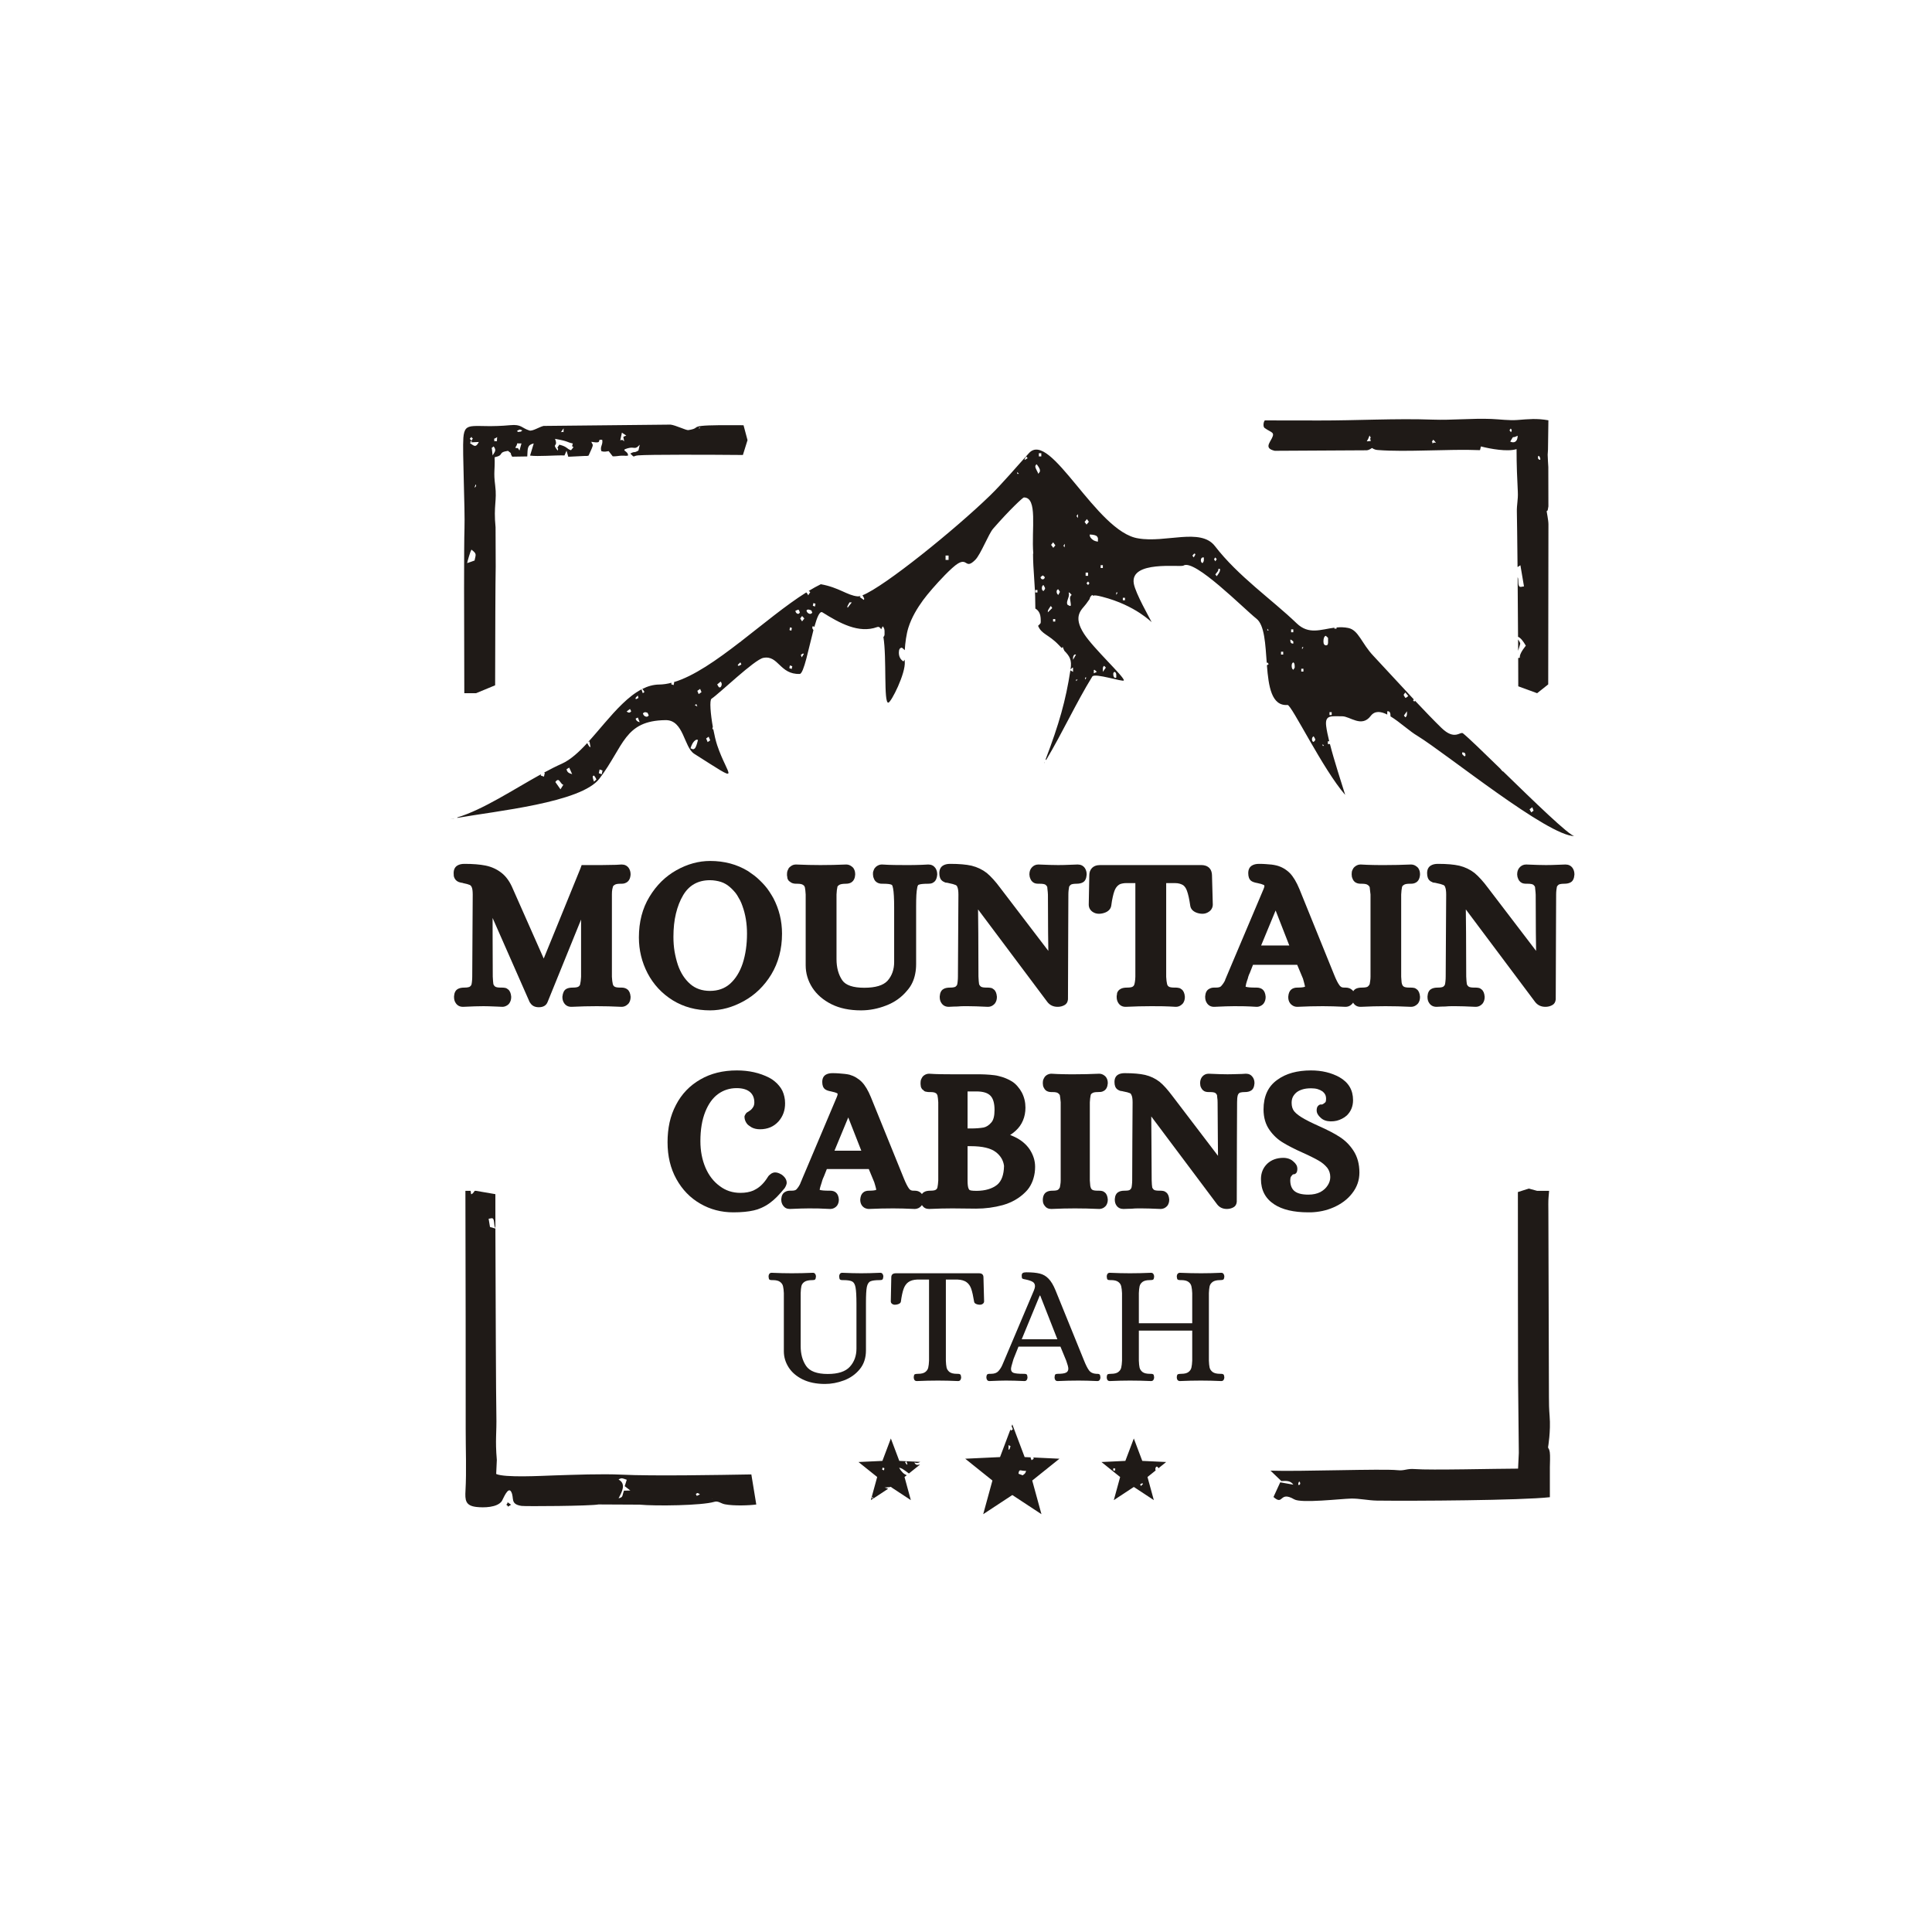 <?xml version="1.0" encoding="UTF-8"?> <svg xmlns="http://www.w3.org/2000/svg" xmlns:xlink="http://www.w3.org/1999/xlink" width="500" zoomAndPan="magnify" viewBox="0 0 375 375" height="500" preserveAspectRatio="xMidYMid meet" version="1.0"><defs><g></g><clipPath id="3f0c1fd175"><path d="M 89 81.027 L 301 81.027 L 301 293 L 89 293 Z M 89 81.027 " clip-rule="nonzero"></path></clipPath><clipPath id="341fb47a8e"><path d="M 87.367 87 L 305.617 87 L 305.617 163 L 87.367 163 Z M 87.367 87 " clip-rule="nonzero"></path></clipPath></defs><g clip-path="url(#3f0c1fd175)"><path fill="#1f1a17" d="M 135.629 83.09 C 136.051 82.664 135.75 83.191 135.754 83.199 C 135.758 83.199 135.719 83.184 135.719 83.168 C 135.719 83.125 135.598 83.113 135.629 83.09 M 100.855 83.809 C 100.332 83.883 100.676 83.84 100.328 83.668 C 100.895 83.32 100.844 83.312 101.387 83.551 C 100.902 83.879 101.289 83.75 100.855 83.809 Z M 293.234 83.176 C 293.426 83.473 293.527 83.426 293.285 83.898 C 292.879 83.348 292.941 83.668 293.234 83.176 Z M 109.398 83.137 C 109.312 84.375 109.617 83.652 108.875 83.887 Z M 91.5 85.555 C 90.984 84.902 91.227 85.281 91.5 84.789 C 91.855 85.492 91.973 84.707 91.5 85.555 Z M 108.246 87.461 C 106.984 85.863 108.418 86.926 107.73 85.18 C 110.398 85.645 109.965 85.824 111.184 86.082 C 110.703 87.355 111.938 86.086 110.832 87.387 C 109.988 87.156 110.184 86.711 108.566 86.312 C 107.781 87.418 108.566 86.625 108.246 87.461 Z M 293.133 85.711 C 294.027 84.25 293.262 85.258 294.582 84.57 C 294.566 85.734 293.918 86.078 293.133 85.711 Z M 96.5 84.836 C 96.348 86.176 96.715 85.426 95.961 85.664 C 95.934 84.824 95.703 85.418 96.5 84.836 Z M 120.711 83.973 L 121.559 84.543 C 120.754 84.918 121.008 84.543 121.141 85.688 C 120.859 85.355 120.859 85.414 120.711 85.387 L 120.398 85.453 Z M 265.289 85.664 C 265.758 84.891 265.598 85.012 265.836 84.527 C 266.41 85.609 265.699 84.445 266.07 85.598 Z M 91.207 86.004 C 92.445 85.148 90.344 86 91.781 85.84 L 92.945 85.789 C 92.348 86.875 92.141 86.648 91.207 86.004 Z M 278.719 85.957 C 277.805 85.684 278.223 86.629 278.008 85.812 C 278 85.773 277.934 85.797 277.902 85.785 C 278.168 85.59 277.977 84.902 278.719 85.957 Z M 100.008 86.895 C 100.812 85.762 99.797 86.109 101.215 86.074 L 100.832 87.441 C 100.105 86.438 100.891 87.25 100.008 86.895 Z M 95.812 86.641 C 96.379 87.406 96.102 87.617 95.617 88.391 L 95.492 87.305 C 95.531 86.738 95.102 87.277 95.812 86.641 Z M 298.52 88.926 C 298.492 88.262 298.777 88.406 298.938 88.91 C 299.141 89.535 298.531 89.156 298.52 88.926 Z M 92.406 94.363 C 92.406 94.363 92.043 94.805 92.129 94.547 C 92.359 93.902 92.414 93.887 92.406 94.363 Z M 90.672 109.301 C 90.781 108.746 91.277 107.086 91.5 106.68 C 92.609 107.52 92.348 107.59 92.113 108.797 Z M 252.371 287.91 C 252.41 288.191 251.914 288.465 252 287.977 C 252.102 287.414 252.32 287.531 252.371 287.91 Z M 294.66 124.105 C 294.66 124.836 294.66 125.574 294.672 126.32 L 295.059 125.023 C 295.133 124.777 294.883 124.469 294.66 124.105 Z M 294.621 231.379 C 294.598 240.859 294.656 263.727 294.656 267.84 L 294.801 281.844 C 294.801 281.898 294.801 281.984 294.801 282.043 L 294.656 285.059 C 290.57 285.059 277.613 285.395 274.59 285.145 C 273.066 285.02 272.609 285.512 271.277 285.363 C 268.406 285.047 252.09 285.656 246.605 285.453 L 248.711 287.469 C 249.609 287.441 250.434 287.328 251.043 288.176 L 248.492 287.715 L 247.184 290.566 C 249.191 292.34 248.262 289.309 251.211 291.023 C 252.586 291.824 260.246 290.914 262.266 290.871 C 263.812 290.84 265.578 291.238 267.246 291.266 C 274.395 291.355 295.32 291.227 300.828 290.605 C 300.828 288.656 300.828 286.711 300.828 284.77 C 300.84 284.02 300.914 282.508 300.809 281.852 C 300.664 281.012 300.508 281.258 300.48 280.895 C 300.48 280.887 301.02 277.809 300.781 274.875 C 300.676 273.566 300.637 272.293 300.648 271.109 L 300.539 235.191 C 300.539 234.289 300.496 233.156 300.582 232.289 C 300.652 231.613 300.68 231.301 300.68 231.141 L 298.355 231.141 L 296.73 230.703 Z M 247.43 87.5 L 265.301 87.402 C 265.898 87.32 266.227 86.957 266.316 86.957 C 266.391 86.957 266.605 87.281 267.418 87.348 C 272.98 87.789 281.152 87.125 287.27 87.375 L 287.445 86.652 C 289.254 87.125 292.621 87.734 294.363 87.172 C 294.363 90.328 294.48 92.977 294.609 95.465 C 294.684 97.047 294.383 97.906 294.422 99.398 C 294.457 100.879 294.5 104.77 294.555 110.066 C 294.715 109.953 294.906 109.836 295.109 109.715 L 295.805 113.816 L 295.254 113.906 C 294.414 114.043 294.879 112.441 294.57 112.051 C 294.598 115.496 294.629 119.422 294.652 123.605 C 295.094 123.766 295.59 124.336 296.16 125.32 C 295.312 126.402 294.918 127.176 295.004 127.66 L 294.68 127.719 C 294.684 128.762 294.684 132.152 294.695 133.211 L 298.355 134.551 L 300.508 132.84 L 300.551 101.758 C 300.551 100.973 300.199 99.328 300.211 99.27 C 300.273 98.949 300.383 99.555 300.543 98.285 L 300.527 90.664 C 300.473 89.695 300.434 89.27 300.402 88.258 L 300.457 87.402 C 300.457 87.328 300.465 87.242 300.465 87.172 L 300.543 81.578 C 298.234 81.176 296.801 81.348 294.523 81.52 C 292.887 81.645 291.156 81.387 289.5 81.32 C 285.707 81.168 281.805 81.586 278.051 81.449 C 270.977 81.195 263.258 81.633 256.074 81.617 C 253.961 81.613 250.289 81.613 245.504 81.602 C 245.227 81.859 245.121 82.828 245.453 83.062 C 246.75 84 247.492 83.828 246.883 85.043 C 246.387 86.043 245.414 87.035 247.43 87.5 Z M 114.777 85.754 C 117.281 86.203 115.582 85.176 116.891 85.367 C 117.07 86.348 116.438 86.613 116.711 87.555 C 117.371 87.781 117.625 87.613 118.145 87.566 L 118.93 88.574 C 119.68 88.59 119.996 88.473 120.578 88.449 C 121.449 88.414 121.273 88.531 121.898 88.43 C 121.984 87.469 120.273 87.453 121.84 87.008 C 123.238 86.609 123.164 87.438 124.172 86.32 L 123.922 87.445 C 122.91 88.039 123.336 87.484 122.34 88.043 C 123.332 88.977 122.688 88.484 123.871 88.387 C 125.969 88.211 137.836 88.254 144.195 88.312 L 145.094 85.434 L 144.32 82.539 C 143.941 82.535 143.559 82.531 143.172 82.527 C 132.277 82.453 136.758 82.992 133.605 83.484 C 133.184 83.551 131.152 82.531 130.152 82.418 L 105.5 82.672 C 104.695 82.859 103.355 83.742 102.754 83.559 C 101.215 83.078 101.25 82.316 99.031 82.527 C 91.84 83.203 90.207 81.5 89.938 84.988 C 89.738 87.508 90.281 98.789 90.156 102.578 C 90.047 105.871 90.066 119.492 90.121 134.551 L 92.402 134.551 L 96.105 133.016 C 96.125 122.828 96.152 112.875 96.215 109.957 L 96.188 102.355 C 95.766 98.055 96.496 97.227 96.117 94.246 C 95.77 91.523 96.086 91.445 96.008 88.754 C 98.012 88.312 96.48 87.84 98.598 87.508 C 99.578 88.266 98.824 87.672 99.414 88.641 L 102.344 88.594 C 102.434 87.023 102.297 86.379 103.598 86.07 L 102.887 88.43 C 104.492 88.645 107.609 88.344 109.57 88.398 L 109.965 87.477 L 110.301 88.656 L 113.473 88.5 C 113.879 88.488 113.82 88.551 114.242 88.43 C 115.438 85.852 115.039 86.559 114.777 85.754 Z M 120.062 287.18 C 120.691 286.738 120.926 286.996 121.652 287.223 L 121.258 288.465 L 122.348 289.309 L 121.113 289.336 C 120.703 290.422 121 290.59 120.062 290.82 C 120.723 289.582 121.59 288.004 120.062 287.18 Z M 135.859 290.059 C 134.898 290.582 135.328 290.199 135.043 290.016 C 135.398 289.664 135.465 289.793 135.859 290.059 Z M 98.266 292.062 C 98.941 292.477 98.184 292.656 99.199 292.066 C 98.082 291.289 98.82 291.645 98.266 292.062 Z M 91.34 231.141 L 91.449 231.809 C 91.66 231.773 91.887 231.551 92.137 231.141 L 92.402 231.141 L 96.152 231.785 C 96.152 232.973 96.152 237.242 96.156 238.387 C 95.758 237.812 96.109 236.348 95.395 236.465 L 94.844 236.559 L 95.109 238.16 L 96.156 238.461 C 96.203 252.156 96.266 271.18 96.344 274.703 C 96.422 278.207 96.09 279.359 96.434 283.379 L 96.309 286.098 C 97.992 286.855 105.09 286.461 107.496 286.379 C 111.41 286.258 116.824 286.043 120.652 286.23 C 126.699 286.527 139.609 286.289 145.836 286.184 L 146.793 292.023 C 145.48 292.207 142.465 292.324 140.707 291.984 C 139.898 291.832 139.422 291.27 138.648 291.504 C 136.199 292.234 127.227 292.344 124.145 292.051 L 116.176 292.012 C 114.547 292.324 101.953 292.402 101.238 292.297 C 98.934 291.953 99.871 290.766 99.227 289.562 C 98.609 288.402 97.613 291.07 97.41 291.355 C 96.523 292.641 93.852 292.66 92.473 292.5 C 90.316 292.254 90.25 291.16 90.352 289.309 C 90.562 285.562 90.383 281.223 90.391 277.391 C 90.414 270.371 90.363 242.418 90.336 231.141 Z M 138.188 290.98 L 138.277 290.895 C 138.309 290.926 138.195 290.977 138.188 290.98 Z M 138.188 290.98 " fill-opacity="1" fill-rule="evenodd"></path></g><g clip-path="url(#341fb47a8e)"><path fill="#1f1a17" d="M 116.23 150.086 L 116.797 150.277 L 116.945 149.547 L 116.383 149.352 M 115.055 150.66 C 115.02 150.844 115.098 151.195 115.293 151.719 L 115.762 151.293 C 115.551 150.828 115.379 150.574 115.238 150.527 L 115.145 150.594 Z M 109.965 149.305 C 110.035 149.719 110.254 149.988 110.629 150.117 L 111.055 150.262 L 110.484 148.992 Z M 108.789 153.207 L 109.348 152.32 L 109.277 152.301 C 109.133 152.25 108.977 152.102 108.801 151.844 C 108.629 151.59 108.492 151.441 108.398 151.414 C 108.211 151.344 108.008 151.473 107.793 151.789 Z M 157.77 117.582 L 158.18 117.727 L 158.289 117.191 L 157.879 117.055 Z M 156.535 118.512 C 156.617 118.824 156.797 119.027 157.07 119.125 C 157.312 119.207 157.504 119.137 157.664 118.902 L 157.477 118.48 L 157.117 118.355 C 156.84 118.262 156.645 118.316 156.535 118.512 Z M 154.383 118.559 C 154.43 118.859 154.574 119.051 154.816 119.133 C 154.988 119.191 155.133 119.098 155.258 118.859 L 155.066 118.438 L 154.977 118.336 C 154.945 118.324 154.746 118.398 154.383 118.559 Z M 153.238 122.293 L 153.598 122.418 L 153.703 121.883 L 153.348 121.762 Z M 155.613 127.59 L 156.02 126.949 L 155.875 126.828 C 155.875 126.828 155.73 126.922 155.441 127.105 Z M 153.207 129.684 L 153.668 129.844 L 153.781 129.312 L 153.316 129.152 Z M 201.215 90.109 C 201.035 90.246 200.953 90.383 200.953 90.52 C 200.953 90.703 201.035 90.957 201.215 91.281 C 201.391 91.598 201.496 91.824 201.531 91.965 L 201.793 91.621 C 201.836 91.531 201.852 91.461 201.852 91.414 C 201.852 91.367 201.852 91.324 201.852 91.281 C 201.852 91.047 201.641 90.656 201.215 90.109 Z M 201.641 87.973 L 201.641 88.594 L 202.117 88.594 L 202.117 87.973 Z M 197.445 91.965 L 197.762 91.965 L 197.445 91.621 Z M 199.195 88.594 C 198.984 88.914 198.879 89.102 198.879 89.145 L 198.879 89.281 L 199.465 88.938 Z M 211.527 103.746 C 211.488 103.957 211.551 104.164 211.707 104.387 C 211.832 104.555 212 104.715 212.227 104.852 C 212.453 104.988 212.742 105.086 213.098 105.141 L 213.117 104.512 C 213.086 104.383 213.051 104.297 213.023 104.258 C 212.957 104.164 212.934 104.125 212.934 104.125 C 212.77 103.91 212.305 103.781 211.527 103.746 Z M 210.52 101.301 L 210.895 101.82 L 211.348 101.277 L 210.969 100.754 Z M 208.941 100.156 L 209.223 100.551 L 209.242 99.797 Z M 206.402 105.922 L 206.629 106.246 L 206.703 105.559 Z M 204.016 105.754 L 204.441 106.336 L 204.844 105.852 L 204.418 105.266 Z M 216.348 130.41 C 216.172 130.457 216.082 130.594 216.082 130.824 C 216.082 131.332 216.242 131.582 216.559 131.582 L 216.668 131.508 L 216.668 131.027 C 216.668 130.707 216.559 130.5 216.348 130.41 Z M 214.328 129.242 C 214.117 129.332 214.027 129.586 214.062 130 L 214.062 130.41 L 214.648 129.586 Z M 212.309 130.07 L 212.309 130.688 L 212.895 130.41 C 212.609 130.137 212.453 130 212.414 130 Z M 210.609 131.508 L 210.609 131.922 L 210.879 131.508 Z M 208.859 131.922 L 208.859 132.199 L 209.18 131.922 Z M 217.941 116.027 L 217.941 116.512 L 218.363 116.512 L 218.363 116.027 Z M 208.594 127.039 C 208.383 127.176 208.277 127.406 208.277 127.727 L 208.277 128.066 L 208.859 127.039 Z M 216.668 115 L 216.668 115.48 L 216.93 115 Z M 213.637 109.699 L 213.637 110.25 L 214.062 110.25 L 214.062 109.699 Z M 210.879 113.207 L 211.195 113.551 L 211.461 113.207 L 211.195 112.867 Z M 204.398 120.156 L 204.398 120.641 L 204.824 120.641 L 204.824 120.156 Z M 207.426 115 C 207.461 115.086 207.48 115.25 207.48 115.48 C 207.48 115.57 207.461 115.684 207.426 115.824 C 207.391 115.965 207.344 116.098 207.293 116.234 C 207.238 116.375 207.195 116.512 207.16 116.652 C 207.121 116.789 207.109 116.898 207.109 116.992 C 207.109 116.992 207.109 117.016 207.109 117.062 C 207.109 117.109 207.121 117.195 207.16 117.336 C 207.406 117.52 207.605 117.613 207.746 117.613 C 207.816 117.613 207.848 117.547 207.848 117.406 C 207.848 117.266 207.82 117.051 207.773 116.75 C 207.719 116.453 207.691 116.262 207.691 116.168 C 207.691 115.844 207.797 115.617 208.008 115.48 C 207.762 115.156 207.582 115 207.48 115 Z M 210.719 111.145 L 210.719 111.766 L 211.195 111.766 L 211.195 111.145 Z M 203.973 117.613 C 203.941 117.656 203.895 117.715 203.84 117.781 C 203.789 117.852 203.723 117.945 203.656 118.059 C 203.586 118.172 203.52 118.277 203.469 118.367 C 203.418 118.461 203.387 118.551 203.387 118.645 L 203.387 118.852 L 204.238 118.023 Z M 205.406 114.379 C 205.195 114.422 205.09 114.586 205.09 114.859 C 205.09 115.086 205.195 115.297 205.406 115.48 L 205.676 115 L 205.727 114.859 C 205.727 114.859 205.617 114.699 205.406 114.379 Z M 202.535 113.551 C 202.324 113.641 202.223 113.848 202.223 114.168 C 202.223 114.445 202.324 114.629 202.535 114.723 L 202.805 114.379 L 202.855 114.168 C 202.855 114.125 202.754 113.918 202.535 113.551 Z M 200.945 114.516 L 200.945 115 L 201.371 115 L 201.371 114.516 Z M 202.383 111.695 C 202.344 111.695 202.203 111.809 201.957 112.043 C 202.027 112.312 202.168 112.449 202.383 112.449 C 202.594 112.449 202.738 112.312 202.805 112.043 L 202.535 111.766 Z M 183.535 107.828 L 183.535 108.68 L 184.117 108.68 L 184.117 107.828 Z M 164.891 116.918 C 164.602 117.422 164.453 117.707 164.453 117.766 L 164.531 117.961 L 165.332 116.918 Z M 155.316 120.043 L 155.684 120.609 L 156.121 120.043 L 155.684 119.566 Z M 135.473 143.633 C 135.324 143.531 135.148 143.555 134.945 143.695 C 134.789 143.805 134.625 143.984 134.465 144.23 C 134.309 144.477 134.16 144.816 134.023 145.246 L 134.492 145.43 C 134.594 145.426 134.664 145.406 134.703 145.379 C 134.789 145.324 134.828 145.293 134.828 145.293 C 135.031 145.152 135.242 144.602 135.473 143.633 Z M 137.551 142.996 L 137.062 143.336 L 137.359 144.043 L 137.844 143.703 Z M 135.16 136.656 L 134.855 136.867 L 135.355 137.129 Z M 135.895 133.715 L 135.352 134.094 L 135.609 134.727 L 136.16 134.344 Z M 143.203 129.168 L 143.406 129.242 C 143.406 129.242 143.574 129.156 143.898 128.98 L 143.715 128.559 C 143.402 128.832 143.238 128.992 143.23 129.039 Z M 139.207 132.852 C 139.395 133.207 139.523 133.387 139.59 133.414 C 139.828 133.488 139.988 133.332 140.074 132.934 C 140.117 132.715 140.051 132.496 139.871 132.297 Z M 124.789 138.473 C 124.875 138.789 125.047 138.992 125.324 139.082 C 125.562 139.164 125.762 139.094 125.918 138.863 L 125.691 138.359 L 125.438 138.27 C 125.195 138.191 124.977 138.25 124.789 138.473 Z M 123.336 135.625 L 123.492 135.68 C 123.527 135.691 123.578 135.672 123.641 135.621 C 123.707 135.578 123.801 135.523 123.922 135.469 L 123.801 135 C 123.527 135.242 123.387 135.406 123.367 135.496 Z M 123.375 139.484 C 123.457 139.797 123.637 140 123.91 140.094 L 124.164 140.184 L 123.805 139.273 Z M 121.867 138.25 L 121.973 138.293 C 122.176 138.359 122.355 138.281 122.516 138.051 L 122.273 137.609 L 121.629 138.098 Z M 272.875 135.441 C 272.91 135.441 273.07 135.328 273.348 135.098 L 272.77 134.41 L 272.504 134.754 L 272.453 134.887 C 272.453 134.941 272.559 135.121 272.77 135.441 Z M 272.77 139.227 C 272.98 139.133 273.09 138.902 273.09 138.539 L 273.09 138.055 L 272.504 138.879 Z M 284.402 146.73 L 284.453 146.586 C 284.453 146.223 284.273 146.039 283.922 146.039 L 283.812 146.039 L 283.812 146.383 C 284.059 146.656 284.219 146.797 284.293 146.797 Z M 257.191 123.473 C 256.984 123.652 256.879 124 256.879 124.504 C 256.879 125.008 257.055 125.262 257.406 125.262 C 257.656 125.262 257.777 125.078 257.777 124.711 L 257.777 123.816 C 257.5 123.543 257.34 123.402 257.301 123.402 Z M 252.574 129.801 L 252.574 130.352 L 252.996 130.352 L 252.996 129.801 Z M 251.031 128.562 C 250.816 128.656 250.711 128.887 250.711 129.25 C 250.711 129.617 250.816 129.871 251.031 130.008 L 251.297 129.598 L 251.297 129.32 C 251.297 128.91 251.215 128.656 251.031 128.562 Z M 252.73 125.605 L 252.73 126.02 L 252.996 125.605 Z M 250.453 124.164 L 250.453 124.297 C 250.453 124.711 250.609 124.918 250.926 124.918 L 251.031 124.918 L 251.031 124.504 C 250.754 124.273 250.594 124.16 250.555 124.16 L 250.453 124.16 Z M 248.648 126.5 L 248.648 127.051 L 249.07 127.051 L 249.07 126.5 Z M 250.609 122.164 L 250.609 122.719 L 251.031 122.719 L 251.031 122.164 Z M 245.988 122.375 L 246.254 122.375 L 245.988 122.027 Z M 236.484 110.398 C 236.516 110.586 236.461 110.766 236.324 110.953 C 236.18 111.133 236.039 111.316 235.895 111.496 L 236.164 111.844 C 236.59 111.293 236.805 110.898 236.805 110.672 C 236.805 110.629 236.805 110.586 236.805 110.535 C 236.805 110.488 236.785 110.441 236.75 110.398 Z M 235.637 108.539 L 235.895 108.953 L 236.164 108.539 L 235.895 108.195 Z M 233.406 108.195 C 233.191 108.289 233.086 108.469 233.086 108.746 C 233.086 109.023 233.191 109.207 233.406 109.301 C 233.578 109.113 233.668 108.91 233.668 108.68 L 233.668 108.195 Z M 231.863 107.441 C 231.793 107.441 231.652 107.574 231.438 107.852 L 231.703 108.195 C 231.91 107.828 232.02 107.645 232.02 107.645 L 231.969 107.508 Z M 256.723 144.77 L 256.988 144.77 L 256.723 144.426 Z M 254.977 142.91 C 254.754 143.047 254.656 143.234 254.656 143.465 C 254.656 143.785 254.754 143.965 254.977 144.012 L 255.289 143.668 L 255.289 143.531 C 255.289 143.438 255.18 143.234 254.977 142.91 Z M 258.055 138.234 L 258.055 138.785 L 258.48 138.785 L 258.48 138.234 Z M 297.418 156.68 L 296.883 157.086 L 297.215 157.684 L 297.664 157.355 Z M 88.133 158.84 C 87.879 158.906 87.621 158.969 87.367 159.023 C 87.605 158.973 87.859 158.918 88.125 158.867 Z M 203.043 147.535 C 206.258 142.16 208.91 136.34 212.016 131.312 C 212.48 130.562 218.043 132.441 218.137 132.066 C 218.285 131.43 212.258 125.891 210.41 123.02 C 208.148 119.508 209.98 118.344 210.812 117.227 C 211.105 116.84 211.312 116.531 211.484 116.289 C 211.555 115.895 211.742 115.621 212.043 115.48 C 212.086 115.531 212.121 115.586 212.156 115.637 C 212.496 115.5 212.969 115.586 213.941 115.832 C 220.504 117.516 223.617 120.922 223.52 120.73 C 223.09 119.852 220.414 115.191 220.074 113.297 C 219.238 108.699 229.156 110.148 229.703 109.785 C 231.824 108.387 241.422 118.148 243.871 120.082 C 245.469 121.336 245.602 125.082 245.879 128.715 C 245.91 128.668 245.945 128.613 245.988 128.562 L 246.254 128.906 L 245.906 129.133 C 246.227 133.242 246.797 137.074 249.918 136.836 C 250.68 136.777 256.785 149.355 261.102 154.289 C 260.363 151.898 259.004 147.785 258.141 144.422 L 257.73 144.422 L 257.73 143.875 L 258 143.875 C 257.723 142.754 257.512 141.738 257.41 140.93 C 257.129 138.668 258.469 139.051 260.508 139.031 C 262.02 139.012 264.285 141.297 266.047 138.969 C 266.844 137.922 267.992 138.055 269.266 138.695 L 269.266 138.055 L 269.367 138.055 C 269.719 138.055 269.895 138.332 269.895 138.879 C 269.895 138.938 269.895 138.988 269.887 139.039 C 270.824 139.609 271.809 140.383 272.75 141.121 L 272.77 141.082 L 272.77 141.137 C 273.609 141.797 274.418 142.418 275.125 142.832 C 280.777 146.305 300.492 162.344 305.617 162.285 C 304.672 162.297 297.602 155.422 291.711 149.688 C 291.703 149.711 291.691 149.73 291.676 149.754 L 291.188 149.18 C 287.902 145.98 285.059 143.219 283.973 142.348 C 283.418 141.895 282.398 143.812 279.805 141.305 C 278.352 139.898 276.535 138 274.66 136.012 C 274.621 136.066 274.578 136.129 274.523 136.195 L 274.258 135.922 L 274.43 135.766 C 271.5 132.645 268.48 129.32 266.551 127.277 C 264.266 124.852 263.707 122.328 261.734 121.898 C 260.941 121.727 260.172 121.723 259.426 121.789 L 259.426 122.023 L 259.004 122.023 L 259.004 121.832 C 256.371 122.164 254.035 123.25 251.684 120.988 C 246.82 116.309 240.344 111.875 235.812 105.988 C 233.039 102.391 226.234 105.43 220.941 104.5 C 212.828 103.301 203.898 83.371 199.723 87.945 C 197.469 90.414 194.609 93.809 192.148 96.199 C 185.418 102.727 171.68 113.859 167.406 115.547 C 167.633 115.906 167.742 116.141 167.742 116.254 L 167.672 116.445 L 166.867 115.879 L 167.066 115.664 C 166.816 115.738 166.613 115.77 166.457 115.754 C 164.445 115.57 162.848 114.023 159.32 113.398 C 158.559 113.77 157.773 114.207 156.973 114.695 L 157.273 114.922 L 156.867 115.562 C 156.848 115.465 156.805 115.367 156.73 115.273 C 156.664 115.18 156.586 115.082 156.504 114.984 C 152.562 117.453 148.176 121.113 143.824 124.488 C 143.77 124.57 143.703 124.617 143.625 124.637 C 139.121 128.117 134.656 131.266 130.762 132.41 L 130.859 132.441 L 130.75 132.977 L 130.289 132.816 L 130.348 132.523 C 129.52 132.738 128.715 132.859 127.945 132.867 C 126.809 132.879 125.719 133.195 124.656 133.73 L 124.66 133.734 C 124.727 133.754 124.875 133.949 125.09 134.309 L 124.77 134.555 C 124.602 134.117 124.523 133.871 124.535 133.832 L 124.539 133.789 C 123.246 134.461 122.004 135.457 120.797 136.621 L 120.77 136.668 L 120.762 136.656 C 118.438 138.898 116.242 141.758 114.066 144.129 L 114.406 143.879 L 114.621 145.023 L 114.488 144.977 C 114.391 144.945 114.219 144.695 113.973 144.23 C 112.34 146.004 110.707 147.492 109.043 148.238 C 107.93 148.734 106.781 149.32 105.598 149.961 L 105.742 150.012 L 105.586 150.742 L 104.953 150.527 L 105.004 150.285 C 99.637 153.246 93.789 157.145 88.777 158.656 L 88.754 158.754 C 96.23 157.422 112.809 155.801 116.352 151.129 C 121.141 144.812 121.141 139.863 129.203 139.777 C 132.734 139.742 132.73 145.031 134.75 146.312 C 144.422 152.449 141.266 150.797 139.211 144.664 C 138.934 143.828 138.672 142.723 138.453 141.57 L 138.445 141.566 L 138.449 141.566 C 138.449 141.562 138.449 141.562 138.449 141.562 L 138.266 141.496 L 138.348 141.102 L 138.371 141.148 C 137.91 138.57 137.691 135.898 138.105 135.625 C 139.668 134.586 146.434 128.027 148.164 127.691 C 151.109 127.121 151.332 130.938 155.223 130.812 C 156.023 130.785 156.945 125.848 157.887 122.312 C 157.734 122.09 157.656 121.93 157.656 121.84 L 157.73 121.559 L 157.805 121.559 C 157.875 121.559 157.961 121.602 158.062 121.684 C 158.582 119.832 159.109 118.527 159.625 118.855 C 162.961 120.949 166.68 123.008 170.242 121.719 C 170.566 121.598 170.832 121.766 171.035 122.145 L 171.328 121.559 C 171.574 121.809 171.691 122.129 171.691 122.508 L 171.691 123.168 C 171.664 123.383 171.594 123.543 171.465 123.633 C 172.141 127.648 171.484 136.453 172.414 136.391 C 172.977 136.352 175.832 130.641 175.613 128.41 C 175.602 128.297 175.594 128.172 175.59 128.035 C 175.531 128.16 175.445 128.273 175.344 128.375 C 174.762 127.996 174.469 127.43 174.469 126.672 C 174.469 126.043 174.664 125.723 175.055 125.723 C 175.098 125.723 175.289 125.883 175.613 126.199 C 175.699 124.75 175.93 123.062 176.312 121.844 C 176.949 119.816 178.066 118.008 179.164 116.496 C 180.062 115.266 181.77 113.301 183.312 111.723 L 183.316 111.711 C 184.379 110.629 185.355 109.723 185.953 109.371 C 187.832 108.25 187.367 110.598 189.301 108.664 C 190.379 107.578 191.871 103.633 192.781 102.598 C 196.02 98.887 198.539 96.559 198.73 96.555 C 201.48 96.527 200.172 102.758 200.562 107.469 L 200.512 107.434 C 200.512 110.598 200.941 113.754 200.941 116.922 C 200.941 117.352 200.953 117.754 200.961 118.121 C 201.273 118.301 201.512 118.543 201.688 118.852 C 201.902 119.219 202.008 119.746 202.008 120.438 C 202.008 120.527 202.008 120.617 202.008 120.711 C 202.008 120.805 201.992 120.895 201.961 120.984 C 201.691 121.285 201.539 121.445 201.488 121.469 C 202.176 123.133 203.516 123.113 205.484 125.168 C 205.707 125.402 205.914 125.617 206.109 125.812 C 206.148 125.707 206.203 125.613 206.258 125.527 C 206.297 125.621 206.34 125.73 206.391 125.871 C 206.445 126.008 206.508 126.145 206.578 126.281 C 206.582 126.289 206.582 126.297 206.586 126.305 C 207.645 127.406 208.07 128.082 207.797 129.898 C 207.797 129.918 207.793 129.938 207.785 129.961 C 208.008 129.715 208.141 129.59 208.172 129.59 L 208.277 129.59 L 208.277 130.414 L 207.762 130.109 C 206.863 135.977 205.57 140.508 202.957 147.387 Z M 202.652 148.184 C 202.695 148.113 202.734 148.047 202.773 147.977 C 202.766 147.969 202.754 147.957 202.742 147.949 C 202.711 148.027 202.684 148.102 202.652 148.184 Z M 202.652 148.184 " fill-opacity="1" fill-rule="evenodd"></path></g><path fill="#1f1a17" d="M 171.664 284.973 L 171.309 284.855 L 171.227 285.262 L 171.582 285.391 M 176.113 284.191 C 176.121 284.16 176.062 283.973 175.93 283.633 L 175.68 283.82 C 175.852 284.105 175.965 284.246 176.012 284.266 L 176.094 284.293 Z M 172.914 279.207 L 174.555 283.559 L 178.633 283.75 C 178.195 284.008 177.824 284.039 177.5 283.844 C 177.535 284.074 177.688 284.234 177.953 284.328 L 178.125 284.328 C 178.289 284.32 178.438 284.293 178.586 284.266 L 176.418 286.004 C 176.266 285.898 176.086 285.766 175.871 285.594 C 175.645 285.441 175.461 285.316 175.312 285.207 C 175.164 285.102 175.012 285.027 174.852 284.973 C 174.797 284.949 174.742 284.93 174.691 284.914 C 174.668 284.906 174.609 284.902 174.523 284.906 C 174.73 285.273 174.965 285.582 175.227 285.84 C 175.441 286.055 175.699 286.219 175.996 286.344 L 175.566 286.684 L 176.793 291.172 L 173.074 288.727 C 173.02 288.656 172.957 288.613 172.879 288.586 C 172.934 288.602 172.859 288.625 172.656 288.645 C 172.453 288.668 172.137 288.691 171.703 288.73 L 172.391 288.965 L 169.434 290.914 L 169.484 290.656 L 169.203 290.566 L 169.426 290.914 L 169.031 291.172 L 170.262 286.684 L 166.633 283.777 L 171.273 283.559 Z M 172.914 279.207 " fill-opacity="1" fill-rule="evenodd"></path><path fill="#1f1a17" d="M 199.133 285.438 C 199.07 285.484 198.988 285.504 198.883 285.496 C 198.781 285.488 198.664 285.477 198.539 285.465 C 198.406 285.449 198.293 285.422 198.18 285.402 C 198.07 285.375 197.977 285.379 197.918 285.422 C 197.793 285.508 197.719 285.723 197.691 286.051 L 198.484 286.359 L 198.719 286.195 C 199 286 199.141 285.75 199.133 285.438 M 195.758 280.5 L 195.754 281.371 L 195.875 281.363 C 195.938 281.32 196.027 281.102 196.145 280.703 Z M 196.492 276.48 L 198.883 282.82 L 200.121 282.875 L 200.031 282.938 L 200.23 283.426 L 200.656 283.129 L 200.559 282.895 L 205.637 283.137 L 200.355 287.371 L 202.145 293.902 L 196.492 290.184 L 190.84 293.902 L 192.629 287.371 L 187.348 283.137 L 194.105 282.82 L 196.125 277.453 L 196.219 277.68 L 196.602 277.422 L 196.371 276.871 L 196.336 276.891 Z M 196.492 276.48 " fill-opacity="1" fill-rule="evenodd"></path><path fill="#1f1a17" d="M 216.484 285.078 L 216.125 284.957 L 216.039 285.367 L 216.398 285.484 M 221.84 287.961 L 221.68 287.906 C 221.68 287.906 221.551 287.969 221.297 288.109 L 221.445 288.43 C 221.68 288.223 221.809 288.098 221.82 288.066 Z M 220.074 279.207 L 221.715 283.559 L 226.352 283.777 L 224.855 284.984 C 224.75 284.797 224.676 284.699 224.629 284.684 C 224.441 284.617 224.32 284.742 224.258 285.051 C 224.234 285.176 224.258 285.293 224.316 285.41 L 222.727 286.688 L 223.957 291.172 L 220.074 288.617 L 216.191 291.172 L 217.418 286.688 L 213.793 283.777 L 218.43 283.559 Z M 220.074 279.207 " fill-opacity="1" fill-rule="evenodd"></path><g fill="#1f1a17" fill-opacity="1"><g transform="translate(87.364, 194.3)"><g><path d="M 15.438 0.203 L 8.25 -16.125 L 8.25 -13.156 L 8.281 -4.75 C 8.312 -4.07 8.352 -3.57 8.406 -3.25 C 8.488 -3.062 8.598 -2.914 8.734 -2.812 C 8.922 -2.676 9.281 -2.609 9.812 -2.609 L 10.062 -2.609 C 10.301 -2.609 10.516 -2.586 10.703 -2.547 C 10.891 -2.516 11.078 -2.414 11.266 -2.25 C 11.609 -1.977 11.805 -1.508 11.859 -0.844 L 11.859 -0.766 C 11.859 -0.305 11.738 0.094 11.5 0.438 C 11.344 0.656 11.141 0.82 10.891 0.938 C 10.648 1.062 10.398 1.125 10.141 1.125 L 9.094 1.078 C 7.852 1.023 6.977 1 6.469 1 C 5.582 1 4.27 1.039 2.531 1.125 L 2.5 1.125 C 1.906 1.125 1.445 0.895 1.125 0.438 C 0.988 0.25 0.895 0.055 0.844 -0.141 C 0.789 -0.336 0.766 -0.547 0.766 -0.766 L 0.766 -0.844 C 0.766 -0.844 0.766 -0.867 0.766 -0.922 C 0.816 -1.617 1.055 -2.086 1.484 -2.328 C 1.785 -2.516 2.219 -2.609 2.781 -2.609 C 3.07 -2.609 3.312 -2.629 3.5 -2.672 C 3.688 -2.711 3.805 -2.758 3.859 -2.812 C 4.023 -2.945 4.125 -3.086 4.156 -3.234 C 4.195 -3.379 4.227 -3.586 4.25 -3.859 C 4.281 -4.129 4.297 -4.426 4.297 -4.75 L 4.344 -12.906 L 4.391 -20.672 C 4.391 -21.367 4.32 -21.852 4.188 -22.125 C 4.102 -22.312 3.992 -22.441 3.859 -22.516 C 3.566 -22.648 3.113 -22.773 2.5 -22.891 L 2.5 -22.922 L 2.453 -22.922 C 2.422 -22.922 2.383 -22.926 2.344 -22.938 C 2.312 -22.957 2.266 -22.969 2.203 -22.969 C 2.148 -22.969 2.086 -22.977 2.016 -23 C 1.504 -23.113 1.141 -23.359 0.922 -23.734 C 0.816 -23.922 0.75 -24.094 0.719 -24.25 C 0.695 -24.414 0.688 -24.602 0.688 -24.812 C 0.688 -25.508 0.926 -26.004 1.406 -26.297 C 1.758 -26.516 2.219 -26.625 2.781 -26.625 C 4.414 -26.625 5.781 -26.516 6.875 -26.297 C 8.051 -26.055 9.086 -25.582 9.984 -24.875 C 10.891 -24.164 11.625 -23.129 12.188 -21.766 L 18.172 -8.25 L 20.469 -13.875 L 25.297 -25.734 L 25.531 -26.391 L 28.516 -26.391 C 28.805 -26.391 29.098 -26.391 29.391 -26.391 C 29.691 -26.391 30.004 -26.395 30.328 -26.406 C 30.648 -26.414 30.961 -26.422 31.266 -26.422 C 31.578 -26.422 31.898 -26.426 32.234 -26.438 C 32.566 -26.457 32.91 -26.477 33.266 -26.5 L 33.297 -26.5 C 33.891 -26.5 34.348 -26.273 34.672 -25.828 C 34.91 -25.473 35.031 -25.066 35.031 -24.609 L 35.031 -24.531 C 34.977 -23.781 34.707 -23.27 34.219 -23 C 34.031 -22.895 33.848 -22.828 33.672 -22.797 C 33.504 -22.773 33.285 -22.766 33.016 -22.766 C 32.453 -22.766 32.078 -22.68 31.891 -22.516 C 31.703 -22.41 31.598 -22.266 31.578 -22.078 C 31.547 -21.973 31.516 -21.848 31.484 -21.703 C 31.461 -21.555 31.441 -21.395 31.422 -21.219 C 31.41 -21.039 31.406 -20.859 31.406 -20.672 L 31.406 -4.703 C 31.438 -4.117 31.492 -3.648 31.578 -3.297 C 31.598 -3.211 31.629 -3.129 31.672 -3.047 C 31.711 -2.973 31.785 -2.895 31.891 -2.812 C 32.078 -2.676 32.453 -2.609 33.016 -2.609 L 33.266 -2.609 C 33.742 -2.609 34.129 -2.488 34.422 -2.25 C 34.773 -1.977 34.977 -1.508 35.031 -0.844 L 35.031 -0.766 C 35.031 -0.305 34.91 0.094 34.672 0.438 C 34.555 0.57 34.426 0.691 34.281 0.797 C 34.133 0.91 33.973 0.992 33.797 1.047 C 33.629 1.098 33.461 1.125 33.297 1.125 L 33.266 1.125 C 31.547 1.039 29.945 1 28.469 1 C 26.945 1 25.312 1.039 23.562 1.125 L 23.531 1.125 C 22.938 1.125 22.477 0.895 22.156 0.438 C 21.914 0.094 21.797 -0.305 21.797 -0.766 L 21.797 -0.844 C 21.879 -1.594 22.117 -2.086 22.516 -2.328 C 22.816 -2.516 23.25 -2.609 23.812 -2.609 C 24.375 -2.609 24.75 -2.676 24.938 -2.812 C 25.125 -2.945 25.227 -3.109 25.25 -3.297 C 25.332 -3.648 25.391 -4.117 25.422 -4.703 L 25.422 -15.812 L 24.125 -12.625 L 18.938 0.156 C 18.676 0.852 18.102 1.203 17.219 1.203 C 16.438 1.203 15.875 0.91 15.531 0.328 L 15.484 0.281 Z M 15.438 0.203 "></path></g></g></g><g fill="#1f1a17" fill-opacity="1"><g transform="translate(123.118, 194.3)"><g><path d="M 7.438 -0.156 C 5.344 -1.469 3.723 -3.211 2.578 -5.391 C 1.453 -7.555 0.891 -9.875 0.891 -12.344 C 0.891 -15.352 1.57 -17.984 2.938 -20.234 C 4.301 -22.484 6.047 -24.203 8.172 -25.391 C 10.305 -26.586 12.488 -27.188 14.719 -27.188 C 17.477 -27.188 19.93 -26.531 22.078 -25.219 C 22.484 -24.945 22.879 -24.664 23.266 -24.375 C 23.648 -24.082 24.016 -23.766 24.359 -23.422 C 24.711 -23.086 25.047 -22.738 25.359 -22.375 C 25.672 -22.02 25.957 -21.641 26.219 -21.234 C 26.488 -20.828 26.742 -20.41 26.984 -19.984 C 28.109 -17.836 28.672 -15.535 28.672 -13.078 C 28.672 -11.566 28.492 -10.156 28.141 -8.844 C 27.797 -7.531 27.273 -6.297 26.578 -5.141 C 25.91 -4.047 25.129 -3.062 24.234 -2.188 C 23.336 -1.32 22.352 -0.594 21.281 0 C 19.102 1.207 16.914 1.812 14.719 1.812 C 11.988 1.812 9.562 1.156 7.438 -0.156 Z M 18.578 -3.344 C 19.648 -4.301 20.469 -5.613 21.031 -7.281 C 21.594 -9.02 21.875 -10.953 21.875 -13.078 C 21.875 -15.023 21.582 -16.805 21 -18.422 C 20.863 -18.828 20.707 -19.203 20.531 -19.547 C 20.352 -19.891 20.164 -20.219 19.969 -20.531 C 19.77 -20.844 19.547 -21.129 19.297 -21.391 C 19.055 -21.66 18.805 -21.906 18.547 -22.125 C 18.273 -22.363 18 -22.562 17.719 -22.719 C 17.438 -22.883 17.133 -23.02 16.812 -23.125 C 16.488 -23.227 16.148 -23.305 15.797 -23.359 C 15.453 -23.422 15.082 -23.453 14.688 -23.453 C 12.375 -23.453 10.641 -22.484 9.484 -20.547 C 8.867 -19.504 8.398 -18.312 8.078 -16.969 C 7.754 -15.633 7.594 -14.133 7.594 -12.469 C 7.594 -11.477 7.664 -10.531 7.812 -9.625 C 7.969 -8.727 8.18 -7.863 8.453 -7.031 C 8.984 -5.477 9.785 -4.234 10.859 -3.297 C 11.879 -2.41 13.156 -1.969 14.688 -1.969 C 16.238 -1.969 17.535 -2.426 18.578 -3.344 Z M 18.578 -3.344 "></path></g></g></g><g fill="#1f1a17" fill-opacity="1"><g transform="translate(152.679, 194.3)"><g><path d="M 8.688 0.609 C 7.082 -0.203 5.848 -1.273 4.984 -2.609 C 4.129 -3.953 3.703 -5.398 3.703 -6.953 L 3.703 -20.672 C 3.672 -21.266 3.617 -21.734 3.547 -22.078 C 3.516 -22.16 3.477 -22.238 3.438 -22.312 C 3.395 -22.395 3.32 -22.461 3.219 -22.516 C 3.031 -22.68 2.656 -22.766 2.094 -22.766 L 1.844 -22.766 C 1.332 -22.766 0.93 -22.898 0.641 -23.172 C 0.555 -23.223 0.492 -23.266 0.453 -23.297 C 0.422 -23.336 0.383 -23.391 0.344 -23.453 C 0.301 -23.523 0.266 -23.582 0.234 -23.625 C 0.211 -23.664 0.191 -23.719 0.172 -23.781 C 0.16 -23.852 0.148 -23.91 0.141 -23.953 C 0.129 -23.992 0.125 -24.047 0.125 -24.109 C 0.125 -24.18 0.113 -24.227 0.094 -24.25 C 0.082 -24.281 0.078 -24.332 0.078 -24.406 C 0.078 -24.488 0.078 -24.531 0.078 -24.531 L 0.078 -24.609 C 0.078 -24.723 0.082 -24.832 0.094 -24.938 C 0.113 -25.039 0.133 -25.141 0.156 -25.234 C 0.188 -25.328 0.227 -25.422 0.281 -25.516 C 0.332 -25.609 0.383 -25.711 0.438 -25.828 C 0.551 -25.953 0.68 -26.066 0.828 -26.172 C 0.973 -26.285 1.129 -26.367 1.297 -26.422 C 1.473 -26.473 1.645 -26.5 1.812 -26.5 L 1.844 -26.5 C 3.562 -26.426 5.133 -26.391 6.562 -26.391 C 8.164 -26.391 9.828 -26.426 11.547 -26.5 L 11.578 -26.5 C 11.742 -26.5 11.91 -26.473 12.078 -26.422 C 12.254 -26.367 12.414 -26.285 12.562 -26.172 C 12.719 -26.066 12.848 -25.953 12.953 -25.828 C 13.086 -25.629 13.18 -25.43 13.234 -25.234 C 13.285 -25.035 13.312 -24.828 13.312 -24.609 L 13.312 -24.531 C 13.281 -24.32 13.258 -24.172 13.25 -24.078 C 13.238 -23.984 13.188 -23.832 13.094 -23.625 C 13 -23.426 12.867 -23.258 12.703 -23.125 C 12.41 -22.883 12.008 -22.766 11.5 -22.766 C 10.852 -22.766 10.41 -22.68 10.172 -22.516 C 10.066 -22.441 9.988 -22.375 9.938 -22.312 C 9.883 -22.258 9.859 -22.195 9.859 -22.125 C 9.773 -21.801 9.719 -21.316 9.688 -20.672 L 9.688 -8.125 C 9.688 -6.488 10.062 -5.117 10.812 -4.016 C 11.488 -3.055 12.91 -2.578 15.078 -2.578 C 17.254 -2.578 18.758 -3.031 19.594 -3.938 C 20.445 -4.906 20.875 -6.113 20.875 -7.562 L 20.875 -18.141 C 20.875 -19.91 20.805 -21.145 20.672 -21.844 C 20.641 -22.031 20.602 -22.18 20.562 -22.297 C 20.531 -22.422 20.488 -22.492 20.438 -22.516 L 20.391 -22.562 C 20.148 -22.695 19.613 -22.766 18.781 -22.766 L 18.547 -22.766 C 18.328 -22.766 18.125 -22.789 17.938 -22.844 C 17.75 -22.895 17.566 -22.988 17.391 -23.125 C 17.223 -23.258 17.094 -23.426 17 -23.625 C 16.906 -23.832 16.848 -23.984 16.828 -24.078 C 16.816 -24.172 16.797 -24.32 16.766 -24.531 L 16.766 -24.609 C 16.766 -24.691 16.766 -24.766 16.766 -24.828 C 16.766 -24.898 16.77 -24.969 16.781 -25.031 C 16.801 -25.102 16.82 -25.172 16.844 -25.234 C 16.875 -25.305 16.898 -25.375 16.922 -25.438 C 16.953 -25.5 16.977 -25.562 17 -25.625 C 17.031 -25.695 17.078 -25.766 17.141 -25.828 C 17.297 -26.035 17.492 -26.195 17.734 -26.312 C 17.973 -26.438 18.227 -26.5 18.5 -26.5 L 18.547 -26.5 C 19.398 -26.445 20.203 -26.414 20.953 -26.406 C 21.703 -26.395 22.383 -26.391 23 -26.391 C 23.32 -26.391 23.648 -26.391 23.984 -26.391 C 24.328 -26.391 24.688 -26.395 25.062 -26.406 C 25.438 -26.414 25.82 -26.426 26.219 -26.438 C 26.625 -26.457 27.039 -26.477 27.469 -26.5 L 27.516 -26.5 C 28.098 -26.5 28.551 -26.273 28.875 -25.828 C 29.113 -25.473 29.234 -25.066 29.234 -24.609 L 29.234 -24.531 C 29.18 -23.863 28.984 -23.395 28.641 -23.125 C 28.453 -22.969 28.266 -22.867 28.078 -22.828 C 27.891 -22.785 27.672 -22.766 27.422 -22.766 C 26.484 -22.766 25.883 -22.695 25.625 -22.562 C 25.594 -22.562 25.566 -22.551 25.547 -22.531 C 25.535 -22.52 25.504 -22.461 25.453 -22.359 C 25.398 -22.254 25.363 -22.109 25.344 -21.922 C 25.281 -21.648 25.227 -21.207 25.188 -20.594 C 25.156 -19.977 25.141 -19.238 25.141 -18.375 L 25.141 -7.156 C 25.141 -6.488 25.078 -5.852 24.953 -5.25 C 24.836 -4.645 24.648 -4.07 24.391 -3.531 C 24.141 -3 23.812 -2.504 23.406 -2.047 C 22.312 -0.711 20.93 0.266 19.266 0.891 C 17.68 1.504 16.07 1.812 14.438 1.812 C 12.207 1.812 10.289 1.41 8.688 0.609 Z M 8.688 0.609 "></path></g></g></g><g fill="#1f1a17" fill-opacity="1"><g transform="translate(181.637, 194.3)"><g><path d="M 1.125 0.438 C 0.988 0.25 0.895 0.055 0.844 -0.141 C 0.789 -0.336 0.766 -0.547 0.766 -0.766 L 0.766 -0.844 C 0.766 -0.844 0.766 -0.867 0.766 -0.922 C 0.816 -1.617 1.055 -2.086 1.484 -2.328 C 1.785 -2.516 2.219 -2.609 2.781 -2.609 C 3.07 -2.609 3.312 -2.629 3.5 -2.672 C 3.688 -2.711 3.805 -2.758 3.859 -2.812 C 4.023 -2.945 4.125 -3.086 4.156 -3.234 C 4.195 -3.379 4.227 -3.586 4.25 -3.859 C 4.281 -4.129 4.297 -4.426 4.297 -4.75 L 4.344 -12.906 L 4.391 -20.672 C 4.391 -21.336 4.32 -21.82 4.188 -22.125 C 4.133 -22.312 4.023 -22.441 3.859 -22.516 C 3.566 -22.648 3.113 -22.773 2.5 -22.891 C 2.469 -22.91 2.406 -22.926 2.312 -22.938 C 2.219 -22.957 2.148 -22.969 2.109 -22.969 C 2.066 -22.969 2.008 -22.973 1.938 -22.984 C 1.875 -22.992 1.816 -23.008 1.766 -23.031 C 1.711 -23.062 1.66 -23.094 1.609 -23.125 C 1.555 -23.156 1.492 -23.18 1.422 -23.203 C 1.359 -23.234 1.301 -23.273 1.25 -23.328 C 0.875 -23.617 0.688 -24.113 0.688 -24.812 C 0.688 -25.508 0.926 -26.004 1.406 -26.297 C 1.758 -26.516 2.219 -26.625 2.781 -26.625 C 4.52 -26.625 5.91 -26.504 6.953 -26.266 C 8.055 -25.992 9.035 -25.523 9.891 -24.859 C 10.316 -24.504 10.742 -24.086 11.172 -23.609 C 11.609 -23.129 12.055 -22.578 12.516 -21.953 L 21.844 -9.734 L 21.797 -13.312 L 21.766 -20.625 C 21.766 -20.812 21.754 -20.984 21.734 -21.141 C 21.723 -21.305 21.707 -21.453 21.688 -21.578 C 21.676 -21.703 21.664 -21.801 21.656 -21.875 C 21.645 -21.957 21.641 -22.039 21.641 -22.125 C 21.586 -22.281 21.477 -22.426 21.312 -22.562 C 21.125 -22.695 20.766 -22.766 20.234 -22.766 L 19.984 -22.766 C 19.742 -22.766 19.531 -22.785 19.344 -22.828 C 19.156 -22.867 18.969 -22.969 18.781 -23.125 C 18.625 -23.258 18.5 -23.426 18.406 -23.625 C 18.312 -23.832 18.254 -23.984 18.234 -24.078 C 18.223 -24.172 18.203 -24.32 18.172 -24.531 L 18.172 -24.609 C 18.172 -25.098 18.305 -25.516 18.578 -25.859 C 18.93 -26.285 19.375 -26.5 19.906 -26.5 L 19.953 -26.5 C 21.66 -26.426 22.93 -26.391 23.766 -26.391 C 24.004 -26.391 24.375 -26.395 24.875 -26.406 C 25.375 -26.414 25.973 -26.438 26.672 -26.469 L 27.516 -26.5 L 27.547 -26.5 C 28.141 -26.5 28.598 -26.273 28.922 -25.828 C 29.16 -25.473 29.281 -25.066 29.281 -24.609 L 29.281 -24.531 C 29.227 -23.781 28.988 -23.285 28.562 -23.047 C 28.258 -22.859 27.828 -22.766 27.266 -22.766 C 26.973 -22.766 26.734 -22.742 26.547 -22.703 C 26.359 -22.66 26.238 -22.613 26.188 -22.562 C 26.02 -22.426 25.914 -22.285 25.875 -22.141 C 25.844 -21.992 25.812 -21.785 25.781 -21.516 C 25.75 -21.242 25.734 -20.961 25.734 -20.672 L 25.703 -13.438 L 25.656 -0.406 L 25.656 -0.328 C 25.602 0.211 25.375 0.586 24.969 0.797 C 24.57 1.016 24.133 1.125 23.656 1.125 C 22.82 1.125 22.16 0.816 21.672 0.203 L 8.203 -17.781 L 8.25 -13.156 L 8.281 -4.75 C 8.312 -4.07 8.352 -3.57 8.406 -3.25 C 8.488 -3.062 8.598 -2.914 8.734 -2.812 C 8.922 -2.676 9.281 -2.609 9.812 -2.609 L 10.062 -2.609 C 10.301 -2.609 10.516 -2.586 10.703 -2.547 C 10.891 -2.516 11.078 -2.414 11.266 -2.25 C 11.609 -1.977 11.805 -1.508 11.859 -0.844 L 11.859 -0.766 C 11.859 -0.305 11.738 0.094 11.5 0.438 C 11.395 0.57 11.27 0.691 11.125 0.797 C 10.977 0.91 10.816 0.992 10.641 1.047 C 10.461 1.098 10.297 1.125 10.141 1.125 L 10.094 1.125 C 8.375 1.039 7.086 1 6.234 1 C 6.129 1 6.008 1 5.875 1 C 5.738 1 5.582 1 5.406 1 C 5.227 1 5.039 1.004 4.844 1.016 C 4.645 1.035 4.43 1.051 4.203 1.062 C 3.973 1.07 3.723 1.078 3.453 1.078 L 2.531 1.125 C 1.914 1.125 1.445 0.895 1.125 0.438 Z M 1.125 0.438 "></path></g></g></g><g fill="#1f1a17" fill-opacity="1"><g transform="translate(211.278, 194.3)"><g><path d="M 5.828 0.438 C 5.586 0.094 5.469 -0.305 5.469 -0.766 L 5.469 -0.844 C 5.469 -0.844 5.469 -0.879 5.469 -0.953 C 5.469 -1.035 5.473 -1.082 5.484 -1.094 C 5.504 -1.113 5.516 -1.164 5.516 -1.25 C 5.516 -1.332 5.52 -1.391 5.531 -1.422 C 5.539 -1.461 5.551 -1.516 5.562 -1.578 C 5.582 -1.648 5.602 -1.707 5.625 -1.75 C 5.656 -1.789 5.691 -1.844 5.734 -1.906 C 5.773 -1.977 5.812 -2.031 5.844 -2.062 C 5.883 -2.102 5.938 -2.148 6 -2.203 C 6.07 -2.266 6.133 -2.305 6.188 -2.328 C 6.488 -2.516 6.922 -2.609 7.484 -2.609 C 8.047 -2.609 8.422 -2.676 8.609 -2.812 C 8.711 -2.895 8.785 -2.973 8.828 -3.047 C 8.867 -3.129 8.898 -3.211 8.922 -3.297 C 8.953 -3.398 8.977 -3.523 9 -3.672 C 9.031 -3.828 9.051 -3.988 9.062 -4.156 C 9.082 -4.332 9.094 -4.516 9.094 -4.703 L 9.094 -22.891 L 7.312 -22.891 C 7.07 -22.891 6.844 -22.867 6.625 -22.828 C 6.414 -22.785 6.25 -22.738 6.125 -22.688 C 6.008 -22.633 5.898 -22.566 5.797 -22.484 C 5.473 -22.242 5.219 -21.867 5.031 -21.359 C 4.977 -21.191 4.922 -21.016 4.859 -20.828 C 4.805 -20.641 4.754 -20.426 4.703 -20.188 C 4.648 -19.945 4.598 -19.688 4.547 -19.406 C 4.492 -19.125 4.453 -18.836 4.422 -18.547 C 4.336 -17.953 3.977 -17.508 3.344 -17.219 C 2.906 -17.031 2.461 -16.938 2.016 -16.938 C 1.555 -16.938 1.141 -17.066 0.766 -17.328 C 0.285 -17.68 0.047 -18.148 0.047 -18.734 L 0.156 -24.406 C 0.156 -24.969 0.316 -25.426 0.641 -25.781 C 1.016 -26.188 1.551 -26.391 2.25 -26.391 L 21.922 -26.391 C 22.211 -26.391 22.484 -26.348 22.734 -26.266 C 22.992 -26.18 23.234 -26.035 23.453 -25.828 C 23.641 -25.629 23.77 -25.41 23.844 -25.172 C 23.926 -24.93 23.969 -24.676 23.969 -24.406 L 24.125 -18.734 C 24.125 -18.441 24.055 -18.176 23.922 -17.938 C 23.797 -17.695 23.609 -17.492 23.359 -17.328 C 22.984 -17.066 22.57 -16.938 22.125 -16.938 C 21.883 -16.938 21.648 -16.961 21.422 -17.016 C 21.191 -17.066 20.984 -17.133 20.797 -17.219 C 20.18 -17.508 19.832 -17.938 19.75 -18.5 C 19.562 -19.789 19.348 -20.754 19.109 -21.391 C 18.941 -21.879 18.695 -22.242 18.375 -22.484 C 18.219 -22.586 18.004 -22.68 17.734 -22.766 C 17.461 -22.848 17.156 -22.891 16.812 -22.891 L 15.078 -22.891 L 15.078 -4.703 C 15.109 -4.117 15.164 -3.648 15.25 -3.297 C 15.27 -3.211 15.301 -3.129 15.344 -3.047 C 15.383 -2.973 15.457 -2.895 15.562 -2.812 C 15.75 -2.676 16.125 -2.609 16.688 -2.609 L 16.938 -2.609 C 17.039 -2.609 17.129 -2.602 17.203 -2.594 C 17.285 -2.582 17.379 -2.566 17.484 -2.547 C 17.598 -2.535 17.703 -2.504 17.797 -2.453 C 17.891 -2.398 17.988 -2.332 18.094 -2.25 C 18.445 -1.977 18.648 -1.508 18.703 -0.844 L 18.703 -0.766 C 18.703 -0.305 18.582 0.094 18.344 0.438 C 18.227 0.57 18.098 0.691 17.953 0.797 C 17.805 0.91 17.645 0.992 17.469 1.047 C 17.301 1.098 17.133 1.125 16.969 1.125 L 16.938 1.125 C 16.07 1.07 15.25 1.035 14.469 1.016 C 13.695 1.004 12.945 1 12.219 1 C 10.645 1 8.984 1.039 7.234 1.125 L 7.203 1.125 C 6.609 1.125 6.148 0.895 5.828 0.438 Z M 5.828 0.438 "></path></g></g></g><g fill="#1f1a17" fill-opacity="1"><g transform="translate(235.409, 194.3)"><g><path d="M -1.125 0.438 C -1.363 0.094 -1.484 -0.305 -1.484 -0.766 L -1.484 -0.844 C -1.484 -0.844 -1.484 -0.867 -1.484 -0.922 C -1.43 -1.617 -1.191 -2.086 -0.766 -2.328 C -0.473 -2.516 -0.141 -2.609 0.234 -2.609 L 0.609 -2.609 C 1.117 -2.609 1.453 -2.703 1.609 -2.891 C 1.93 -3.242 2.188 -3.617 2.375 -4.016 C 2.395 -4.129 2.426 -4.223 2.469 -4.297 C 2.508 -4.379 2.539 -4.453 2.562 -4.516 C 2.594 -4.586 2.617 -4.648 2.641 -4.703 C 2.672 -4.754 2.691 -4.805 2.703 -4.859 C 2.723 -4.922 2.742 -4.969 2.766 -5 C 2.797 -5.039 2.812 -5.078 2.812 -5.109 L 3.781 -7.406 L 9.859 -21.766 C 9.961 -22.023 10.016 -22.211 10.016 -22.328 L 9.969 -22.484 C 9.676 -22.641 9.25 -22.773 8.688 -22.891 C 8.094 -22.992 7.676 -23.141 7.438 -23.328 C 7.062 -23.617 6.875 -24.113 6.875 -24.812 C 6.875 -25.508 7.113 -26.004 7.594 -26.297 C 7.945 -26.516 8.406 -26.625 8.969 -26.625 C 9.445 -26.625 9.891 -26.609 10.297 -26.578 C 10.703 -26.555 11.078 -26.523 11.422 -26.484 C 11.766 -26.441 12.098 -26.379 12.422 -26.297 C 13.391 -26.035 14.238 -25.539 14.969 -24.812 C 15.633 -24.113 16.25 -23.082 16.812 -21.719 L 23.562 -5.062 C 23.938 -4.125 24.285 -3.441 24.609 -3.016 C 24.723 -2.879 24.844 -2.773 24.969 -2.703 C 25.102 -2.641 25.281 -2.609 25.5 -2.609 L 25.734 -2.609 C 26.242 -2.609 26.648 -2.477 26.953 -2.219 C 27.004 -2.188 27.055 -2.145 27.109 -2.094 C 27.16 -2.039 27.195 -1.992 27.219 -1.953 C 27.25 -1.91 27.273 -1.863 27.297 -1.812 C 27.328 -1.758 27.348 -1.711 27.359 -1.672 C 27.379 -1.629 27.395 -1.57 27.406 -1.5 C 27.414 -1.438 27.426 -1.391 27.438 -1.359 C 27.457 -1.336 27.469 -1.289 27.469 -1.219 C 27.469 -1.156 27.473 -1.109 27.484 -1.078 C 27.504 -1.055 27.516 -1.02 27.516 -0.969 C 27.516 -0.914 27.516 -0.875 27.516 -0.844 L 27.516 -0.766 C 27.516 -0.305 27.391 0.094 27.141 0.438 C 27.035 0.57 26.91 0.691 26.766 0.797 C 26.617 0.91 26.457 0.992 26.281 1.047 C 26.102 1.098 25.938 1.125 25.781 1.125 L 25.734 1.125 C 24.023 1.039 22.566 1 21.359 1 C 19.773 1 18.125 1.039 16.406 1.125 L 16.375 1.125 C 16.207 1.125 16.035 1.098 15.859 1.047 C 15.691 0.992 15.531 0.91 15.375 0.797 C 15.227 0.691 15.102 0.57 15 0.438 C 14.863 0.25 14.77 0.055 14.719 -0.141 C 14.664 -0.336 14.641 -0.547 14.641 -0.766 L 14.641 -0.844 C 14.691 -1.488 14.879 -1.945 15.203 -2.219 C 15.492 -2.477 15.895 -2.609 16.406 -2.609 C 17.133 -2.609 17.629 -2.664 17.891 -2.781 C 17.891 -2.801 17.891 -2.812 17.891 -2.812 C 17.891 -2.844 17.875 -2.922 17.844 -3.047 C 17.82 -3.18 17.773 -3.367 17.703 -3.609 C 17.641 -3.859 17.57 -4.102 17.5 -4.344 L 16.375 -7.031 L 7.797 -7.031 C 7.535 -6.395 7.336 -5.891 7.203 -5.516 C 7.035 -5.16 6.941 -4.93 6.922 -4.828 C 6.891 -4.773 6.863 -4.691 6.844 -4.578 C 6.844 -4.523 6.832 -4.484 6.812 -4.453 C 6.801 -4.43 6.797 -4.41 6.797 -4.391 C 6.66 -4.016 6.551 -3.672 6.469 -3.359 C 6.395 -3.047 6.359 -2.852 6.359 -2.781 C 6.703 -2.664 7.332 -2.609 8.25 -2.609 L 8.484 -2.609 C 8.992 -2.609 9.395 -2.477 9.688 -2.219 C 10.008 -1.945 10.195 -1.488 10.25 -0.844 L 10.25 -0.766 C 10.25 -0.305 10.129 0.094 9.891 0.438 C 9.734 0.656 9.531 0.82 9.281 0.938 C 9.039 1.062 8.789 1.125 8.531 1.125 L 8.484 1.125 C 7.629 1.07 6.836 1.035 6.109 1.016 C 5.391 1.004 4.734 1 4.141 1 C 3.305 1 2.02 1.039 0.281 1.125 L 0.234 1.125 C -0.348 1.125 -0.801 0.895 -1.125 0.438 Z M 9.375 -10.781 L 14.844 -10.781 L 12.188 -17.578 Z M 9.375 -10.781 "></path></g></g></g><g fill="#1f1a17" fill-opacity="1"><g transform="translate(261.672, 194.3)"><g><path d="M 1.047 0.438 C 0.91 0.25 0.816 0.055 0.766 -0.141 C 0.711 -0.336 0.688 -0.547 0.688 -0.766 L 0.688 -0.844 C 0.738 -1.594 1.004 -2.102 1.484 -2.375 C 1.785 -2.531 2.188 -2.609 2.688 -2.609 C 3.258 -2.609 3.641 -2.676 3.828 -2.812 C 4.016 -2.977 4.133 -3.141 4.188 -3.297 C 4.207 -3.461 4.238 -3.664 4.281 -3.906 C 4.32 -4.145 4.344 -4.41 4.344 -4.703 L 4.344 -20.672 C 4.312 -20.992 4.281 -21.27 4.25 -21.5 C 4.227 -21.727 4.207 -21.922 4.188 -22.078 C 4.133 -22.242 4.016 -22.391 3.828 -22.516 C 3.641 -22.68 3.258 -22.766 2.688 -22.766 L 2.453 -22.766 C 1.973 -22.766 1.582 -22.883 1.281 -23.125 C 1.125 -23.258 1 -23.426 0.906 -23.625 C 0.812 -23.832 0.754 -23.984 0.734 -24.078 C 0.723 -24.172 0.707 -24.32 0.688 -24.531 L 0.688 -24.609 C 0.688 -24.723 0.691 -24.832 0.703 -24.938 C 0.711 -25.039 0.727 -25.141 0.75 -25.234 C 0.781 -25.328 0.82 -25.422 0.875 -25.516 C 0.938 -25.609 0.992 -25.711 1.047 -25.828 C 1.148 -25.953 1.273 -26.066 1.422 -26.172 C 1.578 -26.285 1.738 -26.367 1.906 -26.422 C 2.082 -26.473 2.25 -26.5 2.406 -26.5 L 2.453 -26.5 C 2.879 -26.477 3.301 -26.457 3.719 -26.438 C 4.133 -26.426 4.539 -26.414 4.938 -26.406 C 5.344 -26.395 5.734 -26.391 6.109 -26.391 C 6.484 -26.391 6.848 -26.391 7.203 -26.391 C 8.785 -26.391 10.445 -26.426 12.188 -26.5 L 12.219 -26.5 C 12.383 -26.5 12.551 -26.473 12.719 -26.422 C 12.895 -26.367 13.055 -26.285 13.203 -26.172 C 13.359 -26.066 13.488 -25.953 13.594 -25.828 C 13.727 -25.629 13.82 -25.43 13.875 -25.234 C 13.926 -25.035 13.953 -24.828 13.953 -24.609 L 13.953 -24.531 C 13.898 -23.781 13.633 -23.27 13.156 -23 C 12.969 -22.895 12.781 -22.828 12.594 -22.797 C 12.406 -22.773 12.176 -22.766 11.906 -22.766 C 11.344 -22.766 10.969 -22.68 10.781 -22.516 C 10.594 -22.41 10.484 -22.266 10.453 -22.078 C 10.379 -21.734 10.328 -21.266 10.297 -20.672 L 10.297 -4.703 C 10.328 -4.379 10.348 -4.102 10.359 -3.875 C 10.367 -3.656 10.398 -3.461 10.453 -3.297 C 10.484 -3.211 10.52 -3.129 10.562 -3.047 C 10.602 -2.973 10.676 -2.895 10.781 -2.812 C 10.969 -2.676 11.344 -2.609 11.906 -2.609 L 12.141 -2.609 C 12.391 -2.609 12.609 -2.586 12.797 -2.547 C 12.984 -2.516 13.172 -2.414 13.359 -2.25 C 13.703 -1.977 13.898 -1.508 13.953 -0.844 L 13.953 -0.766 C 13.953 -0.305 13.832 0.094 13.594 0.438 C 13.488 0.57 13.359 0.691 13.203 0.797 C 13.055 0.91 12.895 0.992 12.719 1.047 C 12.551 1.098 12.383 1.125 12.219 1.125 L 12.188 1.125 C 10.469 1.039 8.816 1 7.234 1 C 5.785 1 4.191 1.039 2.453 1.125 L 2.406 1.125 C 1.82 1.125 1.367 0.895 1.047 0.438 Z M 1.047 0.438 "></path></g></g></g><g fill="#1f1a17" fill-opacity="1"><g transform="translate(276.312, 194.3)"><g><path d="M 1.125 0.438 C 0.988 0.25 0.895 0.055 0.844 -0.141 C 0.789 -0.336 0.766 -0.547 0.766 -0.766 L 0.766 -0.844 C 0.766 -0.844 0.766 -0.867 0.766 -0.922 C 0.816 -1.617 1.055 -2.086 1.484 -2.328 C 1.785 -2.516 2.219 -2.609 2.781 -2.609 C 3.07 -2.609 3.312 -2.629 3.5 -2.672 C 3.688 -2.711 3.805 -2.758 3.859 -2.812 C 4.023 -2.945 4.125 -3.086 4.156 -3.234 C 4.195 -3.379 4.227 -3.586 4.25 -3.859 C 4.281 -4.129 4.297 -4.426 4.297 -4.75 L 4.344 -12.906 L 4.391 -20.672 C 4.391 -21.336 4.32 -21.82 4.188 -22.125 C 4.133 -22.312 4.023 -22.441 3.859 -22.516 C 3.566 -22.648 3.113 -22.773 2.5 -22.891 C 2.469 -22.91 2.406 -22.926 2.312 -22.938 C 2.219 -22.957 2.148 -22.969 2.109 -22.969 C 2.066 -22.969 2.008 -22.973 1.938 -22.984 C 1.875 -22.992 1.816 -23.008 1.766 -23.031 C 1.711 -23.062 1.66 -23.094 1.609 -23.125 C 1.555 -23.156 1.492 -23.18 1.422 -23.203 C 1.359 -23.234 1.301 -23.273 1.25 -23.328 C 0.875 -23.617 0.688 -24.113 0.688 -24.812 C 0.688 -25.508 0.926 -26.004 1.406 -26.297 C 1.758 -26.516 2.219 -26.625 2.781 -26.625 C 4.52 -26.625 5.91 -26.504 6.953 -26.266 C 8.055 -25.992 9.035 -25.523 9.891 -24.859 C 10.316 -24.504 10.742 -24.086 11.172 -23.609 C 11.609 -23.129 12.055 -22.578 12.516 -21.953 L 21.844 -9.734 L 21.797 -13.312 L 21.766 -20.625 C 21.766 -20.812 21.754 -20.984 21.734 -21.141 C 21.723 -21.305 21.707 -21.453 21.688 -21.578 C 21.676 -21.703 21.664 -21.801 21.656 -21.875 C 21.645 -21.957 21.641 -22.039 21.641 -22.125 C 21.586 -22.281 21.477 -22.426 21.312 -22.562 C 21.125 -22.695 20.766 -22.766 20.234 -22.766 L 19.984 -22.766 C 19.742 -22.766 19.531 -22.785 19.344 -22.828 C 19.156 -22.867 18.969 -22.969 18.781 -23.125 C 18.625 -23.258 18.5 -23.426 18.406 -23.625 C 18.312 -23.832 18.254 -23.984 18.234 -24.078 C 18.223 -24.172 18.203 -24.32 18.172 -24.531 L 18.172 -24.609 C 18.172 -25.098 18.305 -25.516 18.578 -25.859 C 18.93 -26.285 19.375 -26.5 19.906 -26.5 L 19.953 -26.5 C 21.66 -26.426 22.93 -26.391 23.766 -26.391 C 24.004 -26.391 24.375 -26.395 24.875 -26.406 C 25.375 -26.414 25.973 -26.438 26.672 -26.469 L 27.516 -26.5 L 27.547 -26.5 C 28.141 -26.5 28.598 -26.273 28.922 -25.828 C 29.16 -25.473 29.281 -25.066 29.281 -24.609 L 29.281 -24.531 C 29.227 -23.781 28.988 -23.285 28.562 -23.047 C 28.258 -22.859 27.828 -22.766 27.266 -22.766 C 26.973 -22.766 26.734 -22.742 26.547 -22.703 C 26.359 -22.66 26.238 -22.613 26.188 -22.562 C 26.02 -22.426 25.914 -22.285 25.875 -22.141 C 25.844 -21.992 25.812 -21.785 25.781 -21.516 C 25.75 -21.242 25.734 -20.961 25.734 -20.672 L 25.703 -13.438 L 25.656 -0.406 L 25.656 -0.328 C 25.602 0.211 25.375 0.586 24.969 0.797 C 24.57 1.016 24.133 1.125 23.656 1.125 C 22.82 1.125 22.16 0.816 21.672 0.203 L 8.203 -17.781 L 8.25 -13.156 L 8.281 -4.75 C 8.312 -4.07 8.352 -3.57 8.406 -3.25 C 8.488 -3.062 8.598 -2.914 8.734 -2.812 C 8.922 -2.676 9.281 -2.609 9.812 -2.609 L 10.062 -2.609 C 10.301 -2.609 10.516 -2.586 10.703 -2.547 C 10.891 -2.516 11.078 -2.414 11.266 -2.25 C 11.609 -1.977 11.805 -1.508 11.859 -0.844 L 11.859 -0.766 C 11.859 -0.305 11.738 0.094 11.5 0.438 C 11.395 0.57 11.27 0.691 11.125 0.797 C 10.977 0.91 10.816 0.992 10.641 1.047 C 10.461 1.098 10.297 1.125 10.141 1.125 L 10.094 1.125 C 8.375 1.039 7.086 1 6.234 1 C 6.129 1 6.008 1 5.875 1 C 5.738 1 5.582 1 5.406 1 C 5.227 1 5.039 1.004 4.844 1.016 C 4.645 1.035 4.43 1.051 4.203 1.062 C 3.973 1.07 3.723 1.078 3.453 1.078 L 2.531 1.125 C 1.914 1.125 1.445 0.895 1.125 0.438 Z M 1.125 0.438 "></path></g></g></g><g fill="#1f1a17" fill-opacity="1"><g transform="translate(148.285, 267.969)"><g><path d="M 11.844 0.656 C 10.156 0.656 8.707 0.359 7.5 -0.234 C 6.301 -0.828 5.395 -1.609 4.781 -2.578 C 4.164 -3.547 3.859 -4.586 3.859 -5.703 L 3.859 -16.969 C 3.836 -17.508 3.785 -17.953 3.703 -18.297 C 3.629 -18.641 3.438 -18.926 3.125 -19.156 C 2.82 -19.383 2.352 -19.5 1.719 -19.5 L 1.516 -19.5 C 1.297 -19.5 1.141 -19.535 1.047 -19.609 C 0.961 -19.691 0.91 -19.891 0.891 -20.203 C 0.891 -20.398 0.938 -20.566 1.031 -20.703 C 1.133 -20.848 1.285 -20.922 1.484 -20.922 C 2.891 -20.859 4.188 -20.828 5.375 -20.828 C 6.719 -20.828 8.094 -20.859 9.5 -20.922 C 9.695 -20.922 9.844 -20.848 9.938 -20.703 C 10.039 -20.566 10.094 -20.398 10.094 -20.203 C 10.07 -19.891 10.008 -19.691 9.906 -19.609 C 9.812 -19.535 9.656 -19.5 9.438 -19.5 C 8.727 -19.5 8.207 -19.391 7.875 -19.172 C 7.551 -18.953 7.348 -18.676 7.266 -18.344 C 7.191 -18.02 7.145 -17.562 7.125 -16.969 L 7.125 -6.672 C 7.125 -5.148 7.477 -3.867 8.188 -2.828 C 8.906 -1.797 10.301 -1.281 12.375 -1.281 C 14.395 -1.281 15.828 -1.75 16.672 -2.688 C 17.523 -3.625 17.953 -4.797 17.953 -6.203 L 17.953 -14.891 C 17.953 -16.379 17.895 -17.43 17.781 -18.047 C 17.676 -18.66 17.457 -19.055 17.125 -19.234 C 16.789 -19.41 16.219 -19.5 15.406 -19.5 L 15.219 -19.5 C 15.02 -19.5 14.867 -19.535 14.766 -19.609 C 14.672 -19.691 14.613 -19.891 14.594 -20.203 C 14.594 -20.398 14.641 -20.566 14.734 -20.703 C 14.836 -20.848 14.988 -20.922 15.188 -20.922 C 16.613 -20.859 17.844 -20.828 18.875 -20.828 C 19.926 -20.828 21.16 -20.859 22.578 -20.922 C 22.773 -20.922 22.922 -20.848 23.016 -20.703 C 23.117 -20.566 23.172 -20.398 23.172 -20.203 C 23.148 -19.891 23.086 -19.691 22.984 -19.609 C 22.891 -19.535 22.727 -19.5 22.5 -19.5 C 21.625 -19.5 21.016 -19.422 20.672 -19.266 C 20.328 -19.117 20.094 -18.754 19.969 -18.172 C 19.852 -17.586 19.797 -16.555 19.797 -15.078 L 19.797 -5.875 C 19.797 -4.395 19.391 -3.164 18.578 -2.188 C 17.766 -1.207 16.742 -0.488 15.516 -0.031 C 14.297 0.426 13.07 0.656 11.844 0.656 Z M 11.844 0.656 "></path></g></g></g><g fill="#1f1a17" fill-opacity="1"><g transform="translate(172.045, 267.969)"><g><path d="M 5.906 0.094 C 5.707 0.094 5.555 0.023 5.453 -0.109 C 5.359 -0.254 5.312 -0.426 5.312 -0.625 C 5.332 -0.957 5.395 -1.156 5.5 -1.219 C 5.613 -1.281 5.828 -1.312 6.141 -1.312 C 6.773 -1.312 7.242 -1.426 7.547 -1.656 C 7.859 -1.895 8.051 -2.18 8.125 -2.516 C 8.207 -2.859 8.258 -3.305 8.281 -3.859 L 8.281 -19.609 L 6 -19.609 C 5.258 -19.578 4.68 -19.41 4.266 -19.109 C 3.859 -18.816 3.551 -18.379 3.344 -17.797 C 3.133 -17.211 2.957 -16.383 2.812 -15.312 C 2.781 -15.133 2.645 -14.988 2.406 -14.875 C 2.164 -14.77 1.914 -14.719 1.656 -14.719 C 1.457 -14.719 1.273 -14.773 1.109 -14.891 C 0.941 -15.016 0.859 -15.176 0.859 -15.375 L 0.953 -20.031 C 0.953 -20.562 1.25 -20.828 1.844 -20.828 L 17.984 -20.828 C 18.555 -20.828 18.844 -20.562 18.844 -20.031 L 18.969 -15.375 C 18.969 -15.176 18.879 -15.016 18.703 -14.891 C 18.535 -14.773 18.352 -14.719 18.156 -14.719 C 17.883 -14.719 17.633 -14.77 17.406 -14.875 C 17.176 -14.988 17.051 -15.133 17.031 -15.312 C 16.852 -16.414 16.664 -17.25 16.469 -17.812 C 16.27 -18.383 15.961 -18.816 15.547 -19.109 C 15.129 -19.41 14.547 -19.578 13.797 -19.609 L 11.547 -19.609 L 11.547 -3.859 C 11.566 -3.305 11.613 -2.859 11.688 -2.516 C 11.77 -2.18 11.961 -1.895 12.266 -1.656 C 12.578 -1.426 13.051 -1.312 13.688 -1.312 L 13.891 -1.312 C 14.086 -1.312 14.234 -1.273 14.328 -1.203 C 14.43 -1.129 14.492 -0.938 14.516 -0.625 C 14.516 -0.426 14.461 -0.254 14.359 -0.109 C 14.266 0.023 14.117 0.094 13.922 0.094 C 12.516 0.031 11.219 0 10.031 0 C 8.707 0 7.332 0.031 5.906 0.094 Z M 5.906 0.094 "></path></g></g></g><g fill="#1f1a17" fill-opacity="1"><g transform="translate(191.845, 267.969)"><g><path d="M 0.203 0.094 C 0.004 0.094 -0.141 0.023 -0.234 -0.109 C -0.336 -0.254 -0.391 -0.426 -0.391 -0.625 C -0.367 -0.957 -0.301 -1.156 -0.188 -1.219 C -0.082 -1.281 0.039 -1.312 0.188 -1.312 C 0.344 -1.312 0.445 -1.312 0.5 -1.312 C 1.156 -1.312 1.633 -1.484 1.938 -1.828 C 2.25 -2.172 2.5 -2.555 2.688 -2.984 C 2.875 -3.41 3 -3.703 3.062 -3.859 L 8.844 -17.516 C 8.977 -17.848 9.047 -18.113 9.047 -18.312 C 9.047 -18.707 8.891 -18.992 8.578 -19.172 C 8.273 -19.348 7.848 -19.492 7.297 -19.609 C 6.922 -19.672 6.688 -19.734 6.594 -19.797 C 6.508 -19.867 6.469 -20.055 6.469 -20.359 C 6.469 -20.617 6.535 -20.789 6.672 -20.875 C 6.816 -20.969 7.047 -21.016 7.359 -21.016 C 8.461 -21.016 9.336 -20.93 9.984 -20.766 C 10.629 -20.609 11.191 -20.281 11.672 -19.781 C 12.16 -19.289 12.613 -18.535 13.031 -17.516 L 18.578 -3.859 C 18.91 -3.023 19.227 -2.398 19.531 -1.984 C 19.844 -1.566 20.305 -1.344 20.922 -1.312 L 21.125 -1.312 C 21.344 -1.312 21.492 -1.273 21.578 -1.203 C 21.672 -1.129 21.727 -0.938 21.75 -0.625 C 21.75 -0.426 21.695 -0.254 21.594 -0.109 C 21.5 0.023 21.352 0.094 21.156 0.094 C 19.75 0.031 18.535 0 17.516 0 C 16.203 0 14.844 0.031 13.438 0.094 C 13.238 0.094 13.086 0.023 12.984 -0.109 C 12.891 -0.254 12.844 -0.426 12.844 -0.625 C 12.863 -0.938 12.914 -1.129 13 -1.203 C 13.094 -1.273 13.25 -1.312 13.469 -1.312 C 14.219 -1.312 14.742 -1.383 15.047 -1.531 C 15.359 -1.676 15.516 -1.938 15.516 -2.312 C 15.516 -2.594 15.379 -3.109 15.109 -3.859 L 13.984 -6.594 L 5.844 -6.594 C 5.289 -5.227 4.973 -4.438 4.891 -4.219 C 4.816 -4 4.781 -3.879 4.781 -3.859 C 4.52 -3.023 4.391 -2.488 4.391 -2.25 C 4.391 -1.875 4.551 -1.625 4.875 -1.5 C 5.207 -1.375 5.836 -1.312 6.766 -1.312 L 6.969 -1.312 C 7.188 -1.312 7.336 -1.273 7.422 -1.203 C 7.516 -1.129 7.57 -0.938 7.594 -0.625 C 7.594 -0.426 7.539 -0.254 7.438 -0.109 C 7.344 0.023 7.195 0.094 7 0.094 C 5.594 0.031 4.395 0 3.406 0 C 2.695 0 1.629 0.031 0.203 0.094 Z M 6.469 -8.016 L 13.391 -8.016 L 10.062 -16.5 L 9.969 -16.5 Z M 6.469 -8.016 "></path></g></g></g><g fill="#1f1a17" fill-opacity="1"><g transform="translate(213.394, 267.969)"><g><path d="M 2.016 0.094 C 1.816 0.094 1.664 0.023 1.562 -0.109 C 1.469 -0.254 1.422 -0.426 1.422 -0.625 C 1.441 -0.957 1.504 -1.156 1.609 -1.219 C 1.723 -1.281 1.938 -1.312 2.25 -1.312 C 2.883 -1.312 3.352 -1.426 3.656 -1.656 C 3.969 -1.895 4.16 -2.18 4.234 -2.516 C 4.316 -2.859 4.367 -3.305 4.391 -3.859 L 4.391 -16.969 C 4.367 -17.508 4.316 -17.953 4.234 -18.297 C 4.16 -18.641 3.969 -18.926 3.656 -19.156 C 3.352 -19.383 2.883 -19.5 2.25 -19.5 L 2.047 -19.5 C 1.828 -19.5 1.672 -19.535 1.578 -19.609 C 1.492 -19.691 1.441 -19.891 1.422 -20.203 C 1.422 -20.398 1.469 -20.566 1.562 -20.703 C 1.664 -20.848 1.816 -20.922 2.016 -20.922 C 3.441 -20.859 4.738 -20.828 5.906 -20.828 C 7.227 -20.828 8.602 -20.859 10.031 -20.922 C 10.227 -20.922 10.375 -20.848 10.469 -20.703 C 10.57 -20.566 10.625 -20.398 10.625 -20.203 C 10.602 -19.867 10.535 -19.664 10.422 -19.594 C 10.316 -19.531 10.109 -19.5 9.797 -19.5 C 9.16 -19.5 8.688 -19.383 8.375 -19.156 C 8.07 -18.926 7.879 -18.641 7.797 -18.297 C 7.723 -17.953 7.676 -17.508 7.656 -16.969 L 7.656 -11.125 L 18.016 -11.125 L 18.016 -16.969 C 17.992 -17.508 17.941 -17.953 17.859 -18.297 C 17.785 -18.641 17.594 -18.926 17.281 -19.156 C 16.977 -19.383 16.508 -19.5 15.875 -19.5 L 15.672 -19.5 C 15.453 -19.5 15.289 -19.535 15.188 -19.609 C 15.094 -19.691 15.035 -19.891 15.016 -20.203 C 15.016 -20.398 15.066 -20.566 15.172 -20.703 C 15.285 -20.848 15.43 -20.922 15.609 -20.922 C 17.035 -20.859 18.41 -20.828 19.734 -20.828 C 20.941 -20.828 22.25 -20.859 23.656 -20.922 C 23.852 -20.922 24 -20.848 24.094 -20.703 C 24.195 -20.566 24.25 -20.398 24.25 -20.203 C 24.227 -19.867 24.156 -19.664 24.031 -19.594 C 23.914 -19.531 23.719 -19.5 23.438 -19.5 C 22.789 -19.5 22.305 -19.383 21.984 -19.156 C 21.672 -18.926 21.473 -18.641 21.391 -18.297 C 21.316 -17.953 21.27 -17.508 21.25 -16.969 L 21.25 -3.859 C 21.27 -3.305 21.316 -2.859 21.391 -2.516 C 21.473 -2.18 21.672 -1.895 21.984 -1.656 C 22.305 -1.426 22.789 -1.312 23.438 -1.312 L 23.625 -1.312 C 23.82 -1.312 23.969 -1.273 24.062 -1.203 C 24.164 -1.129 24.227 -0.938 24.25 -0.625 C 24.25 -0.426 24.195 -0.254 24.094 -0.109 C 24 0.023 23.852 0.094 23.656 0.094 C 22.25 0.031 20.93 0 19.703 0 C 18.398 0 17.035 0.031 15.609 0.094 C 15.43 0.094 15.285 0.023 15.172 -0.109 C 15.066 -0.254 15.016 -0.426 15.016 -0.625 C 15.035 -0.957 15.102 -1.156 15.219 -1.219 C 15.344 -1.281 15.562 -1.312 15.875 -1.312 C 16.508 -1.312 16.977 -1.426 17.281 -1.656 C 17.594 -1.895 17.785 -2.18 17.859 -2.516 C 17.941 -2.859 17.992 -3.305 18.016 -3.859 L 18.016 -9.703 L 7.656 -9.703 L 7.656 -3.859 C 7.676 -3.305 7.723 -2.859 7.797 -2.516 C 7.879 -2.18 8.07 -1.895 8.375 -1.656 C 8.688 -1.426 9.16 -1.312 9.797 -1.312 L 10 -1.312 C 10.219 -1.312 10.367 -1.273 10.453 -1.203 C 10.547 -1.129 10.602 -0.938 10.625 -0.625 C 10.625 -0.426 10.57 -0.254 10.469 -0.109 C 10.375 0.023 10.227 0.094 10.031 0.094 C 8.625 0.031 7.258 0 5.938 0 C 4.75 0 3.441 0.031 2.016 0.094 Z M 2.016 0.094 "></path></g></g></g><g fill="#1f1a17" fill-opacity="1"><g transform="translate(128.649, 233.596)"><g><path d="M 15.859 -16.938 C 15.93 -17.133 16.016 -17.297 16.109 -17.422 C 16.203 -17.555 16.281 -17.641 16.344 -17.672 C 16.406 -17.711 16.492 -17.766 16.609 -17.828 C 16.723 -17.891 16.789 -17.938 16.812 -17.969 C 17.07 -18.113 17.301 -18.344 17.5 -18.656 C 17.676 -18.906 17.766 -19.223 17.766 -19.609 C 17.766 -20.473 17.488 -21.145 16.938 -21.625 C 16.344 -22.133 15.473 -22.391 14.328 -22.391 C 12.984 -22.391 11.785 -22.008 10.734 -21.25 C 9.691 -20.488 8.863 -19.344 8.25 -17.812 C 7.613 -16.227 7.297 -14.328 7.297 -12.109 C 7.297 -10.203 7.629 -8.473 8.297 -6.922 C 8.953 -5.41 9.879 -4.223 11.078 -3.359 C 12.223 -2.492 13.551 -2.062 15.062 -2.062 C 16.031 -2.062 16.867 -2.211 17.578 -2.516 C 17.754 -2.598 17.93 -2.691 18.109 -2.797 C 18.953 -3.273 19.707 -4.051 20.375 -5.125 C 20.445 -5.25 20.535 -5.363 20.641 -5.469 C 20.742 -5.57 20.859 -5.664 20.984 -5.75 C 21.109 -5.844 21.238 -5.91 21.375 -5.953 C 21.52 -6.004 21.656 -6.031 21.781 -6.031 C 22.164 -6.031 22.562 -5.906 22.969 -5.656 L 23 -5.656 C 23.695 -5.176 24.047 -4.629 24.047 -4.016 C 24.047 -3.91 24.031 -3.812 24 -3.719 C 23.977 -3.633 23.945 -3.547 23.906 -3.453 C 23.863 -3.367 23.82 -3.285 23.781 -3.203 C 23.75 -3.129 23.707 -3.055 23.656 -2.984 C 23.145 -2.367 22.656 -1.816 22.188 -1.328 C 21.719 -0.848 21.238 -0.43 20.75 -0.078 C 20.219 0.305 19.66 0.625 19.078 0.875 C 18.617 1.082 18.145 1.238 17.656 1.344 C 16.582 1.594 15.258 1.719 13.688 1.719 C 11.344 1.719 9.203 1.156 7.266 0.031 C 5.328 -1.082 3.785 -2.672 2.641 -4.734 C 1.492 -6.797 0.922 -9.18 0.922 -11.891 C 0.922 -13.234 1.051 -14.508 1.312 -15.719 C 1.582 -16.938 2 -18.078 2.562 -19.141 C 3.656 -21.254 5.234 -22.898 7.297 -24.078 C 9.305 -25.242 11.664 -25.828 14.375 -25.828 C 16.719 -25.828 18.805 -25.359 20.641 -24.422 C 21.047 -24.211 21.406 -23.973 21.719 -23.703 C 22.039 -23.441 22.328 -23.156 22.578 -22.844 C 22.836 -22.539 23.051 -22.211 23.219 -21.859 C 23.383 -21.504 23.508 -21.129 23.594 -20.734 C 23.688 -20.336 23.734 -19.922 23.734 -19.484 C 23.754 -18.109 23.332 -16.926 22.469 -15.938 C 22.008 -15.426 21.473 -15.039 20.859 -14.781 C 20.254 -14.531 19.594 -14.406 18.875 -14.406 C 18.27 -14.406 17.738 -14.52 17.281 -14.75 C 17.176 -14.82 17.07 -14.891 16.969 -14.953 C 16.863 -15.023 16.766 -15.094 16.672 -15.156 C 16.586 -15.219 16.504 -15.289 16.422 -15.375 C 16.348 -15.469 16.273 -15.566 16.203 -15.672 C 15.953 -16.078 15.836 -16.5 15.859 -16.938 Z M 15.859 -16.938 "></path></g></g></g><g fill="#1f1a17" fill-opacity="1"><g transform="translate(153.068, 233.596)"><g><path d="M -1.062 0.422 C -1.301 0.086 -1.422 -0.289 -1.422 -0.719 L -1.422 -0.797 C -1.422 -0.797 -1.422 -0.82 -1.422 -0.875 C -1.367 -1.539 -1.133 -1.988 -0.719 -2.219 C -0.445 -2.395 -0.129 -2.484 0.234 -2.484 L 0.578 -2.484 C 1.055 -2.484 1.375 -2.57 1.531 -2.75 C 1.832 -3.082 2.07 -3.441 2.25 -3.828 C 2.281 -3.922 2.312 -4.004 2.344 -4.078 C 2.383 -4.16 2.414 -4.234 2.438 -4.297 C 2.469 -4.359 2.492 -4.414 2.516 -4.469 C 2.547 -4.52 2.566 -4.57 2.578 -4.625 C 2.586 -4.676 2.602 -4.719 2.625 -4.75 C 2.656 -4.789 2.672 -4.828 2.672 -4.859 L 3.594 -7.031 L 9.359 -20.672 C 9.461 -20.93 9.516 -21.113 9.516 -21.219 L 9.484 -21.359 C 9.203 -21.516 8.789 -21.645 8.25 -21.75 C 7.695 -21.852 7.305 -21.992 7.078 -22.172 C 6.711 -22.453 6.531 -22.922 6.531 -23.578 C 6.531 -24.242 6.758 -24.719 7.219 -25 C 7.551 -25.195 7.984 -25.297 8.516 -25.297 C 8.973 -25.297 9.395 -25.281 9.781 -25.25 C 10.164 -25.227 10.52 -25.195 10.844 -25.156 C 11.176 -25.125 11.5 -25.07 11.812 -25 C 12.727 -24.738 13.531 -24.266 14.219 -23.578 C 14.852 -22.922 15.438 -21.941 15.969 -20.641 L 22.391 -4.812 C 22.754 -3.926 23.086 -3.273 23.391 -2.859 C 23.492 -2.734 23.609 -2.641 23.734 -2.578 C 23.859 -2.516 24.023 -2.484 24.234 -2.484 L 24.453 -2.484 C 24.941 -2.484 25.328 -2.359 25.609 -2.109 C 25.66 -2.078 25.707 -2.035 25.75 -1.984 C 25.801 -1.93 25.836 -1.883 25.859 -1.844 C 25.891 -1.812 25.914 -1.77 25.938 -1.719 C 25.969 -1.664 25.988 -1.617 26 -1.578 C 26.02 -1.547 26.035 -1.5 26.047 -1.438 C 26.055 -1.375 26.066 -1.328 26.078 -1.297 C 26.098 -1.273 26.109 -1.227 26.109 -1.156 C 26.109 -1.094 26.113 -1.051 26.125 -1.031 C 26.133 -1.008 26.141 -0.973 26.141 -0.922 C 26.141 -0.867 26.141 -0.828 26.141 -0.797 L 26.141 -0.719 C 26.141 -0.289 26.023 0.086 25.797 0.422 C 25.691 0.547 25.566 0.66 25.422 0.766 C 25.285 0.867 25.133 0.941 24.969 0.984 C 24.812 1.035 24.656 1.062 24.5 1.062 L 24.453 1.062 C 22.828 0.988 21.441 0.953 20.297 0.953 C 18.797 0.953 17.227 0.988 15.594 1.062 L 15.562 1.062 C 15.406 1.062 15.242 1.035 15.078 0.984 C 14.91 0.941 14.754 0.867 14.609 0.766 C 14.473 0.66 14.352 0.547 14.25 0.422 C 14.125 0.242 14.035 0.062 13.984 -0.125 C 13.93 -0.32 13.906 -0.52 13.906 -0.719 L 13.906 -0.797 C 13.957 -1.41 14.141 -1.848 14.453 -2.109 C 14.723 -2.359 15.102 -2.484 15.594 -2.484 C 16.281 -2.484 16.75 -2.535 17 -2.641 C 17 -2.66 17 -2.672 17 -2.672 C 17 -2.703 16.988 -2.781 16.969 -2.906 C 16.945 -3.031 16.898 -3.207 16.828 -3.438 C 16.766 -3.664 16.695 -3.895 16.625 -4.125 L 15.562 -6.688 L 7.422 -6.688 C 7.16 -6.07 6.969 -5.586 6.844 -5.234 C 6.688 -4.898 6.598 -4.688 6.578 -4.594 C 6.547 -4.539 6.52 -4.461 6.5 -4.359 C 6.5 -4.305 6.488 -4.266 6.469 -4.234 C 6.457 -4.211 6.453 -4.191 6.453 -4.172 C 6.328 -3.805 6.223 -3.477 6.141 -3.188 C 6.066 -2.895 6.031 -2.711 6.031 -2.641 C 6.363 -2.535 6.961 -2.484 7.828 -2.484 L 8.062 -2.484 C 8.551 -2.484 8.93 -2.359 9.203 -2.109 C 9.516 -1.848 9.695 -1.41 9.75 -0.797 L 9.75 -0.719 C 9.75 -0.289 9.633 0.086 9.406 0.422 C 9.25 0.617 9.055 0.773 8.828 0.891 C 8.598 1.004 8.359 1.062 8.109 1.062 L 8.062 1.062 C 7.25 1.02 6.5 0.988 5.812 0.969 C 5.125 0.957 4.5 0.953 3.938 0.953 C 3.145 0.953 1.922 0.988 0.266 1.062 L 0.234 1.062 C -0.328 1.062 -0.758 0.848 -1.062 0.422 Z M 8.906 -10.25 L 14.109 -10.25 L 11.578 -16.703 Z M 8.906 -10.25 "></path></g></g></g><g fill="#1f1a17" fill-opacity="1"><g transform="translate(178.023, 233.596)"><g><path d="M 1 0.422 C 0.863 0.242 0.77 0.062 0.719 -0.125 C 0.676 -0.32 0.656 -0.52 0.656 -0.719 L 0.656 -0.797 C 0.656 -0.797 0.656 -0.82 0.656 -0.875 C 0.695 -1.539 0.926 -1.988 1.344 -2.219 C 1.625 -2.395 2.031 -2.484 2.562 -2.484 C 3.094 -2.484 3.445 -2.547 3.625 -2.672 C 3.801 -2.797 3.906 -2.953 3.938 -3.141 C 4.008 -3.461 4.062 -3.906 4.094 -4.469 L 4.094 -19.641 C 4.062 -20.203 4.008 -20.648 3.938 -20.984 C 3.906 -21.055 3.867 -21.129 3.828 -21.203 C 3.797 -21.285 3.727 -21.352 3.625 -21.406 C 3.445 -21.551 3.094 -21.625 2.562 -21.625 L 2.328 -21.625 C 2.223 -21.625 2.133 -21.629 2.062 -21.641 C 1.988 -21.66 1.895 -21.676 1.781 -21.688 C 1.664 -21.695 1.555 -21.727 1.453 -21.781 C 1.348 -21.832 1.258 -21.91 1.188 -22.016 C 1.102 -22.066 1.039 -22.109 1 -22.141 C 0.969 -22.18 0.93 -22.234 0.891 -22.297 C 0.859 -22.359 0.828 -22.41 0.797 -22.453 C 0.773 -22.492 0.754 -22.547 0.734 -22.609 C 0.723 -22.672 0.711 -22.719 0.703 -22.75 C 0.691 -22.789 0.688 -22.844 0.688 -22.906 C 0.688 -22.969 0.68 -23.008 0.672 -23.031 C 0.66 -23.062 0.656 -23.113 0.656 -23.188 C 0.656 -23.27 0.656 -23.312 0.656 -23.312 L 0.656 -23.391 C 0.656 -23.492 0.66 -23.594 0.672 -23.688 C 0.68 -23.789 0.695 -23.883 0.719 -23.969 C 0.75 -24.062 0.789 -24.156 0.844 -24.25 C 0.895 -24.344 0.945 -24.438 1 -24.531 C 1.094 -24.664 1.207 -24.781 1.344 -24.875 C 1.488 -24.977 1.645 -25.055 1.812 -25.109 C 1.977 -25.16 2.141 -25.188 2.297 -25.188 L 2.328 -25.188 C 3.141 -25.133 3.922 -25.102 4.672 -25.094 C 5.43 -25.082 6.141 -25.078 6.797 -25.078 L 12.188 -25.078 C 12.551 -25.078 12.895 -25.066 13.219 -25.047 C 13.551 -25.035 13.867 -25.016 14.172 -24.984 C 14.484 -24.961 14.77 -24.93 15.031 -24.891 C 15.301 -24.859 15.566 -24.805 15.828 -24.734 C 16.797 -24.504 17.672 -24.145 18.453 -23.656 C 18.836 -23.406 19.188 -23.094 19.5 -22.719 C 19.82 -22.352 20.098 -21.953 20.328 -21.516 C 20.785 -20.617 21.016 -19.648 21.016 -18.609 C 21.016 -17.691 20.852 -16.859 20.531 -16.109 C 20.219 -15.359 19.754 -14.703 19.141 -14.141 C 18.816 -13.836 18.453 -13.555 18.047 -13.297 C 18.367 -13.172 18.66 -13.047 18.922 -12.922 C 20.172 -12.328 21.141 -11.523 21.828 -10.516 C 22.18 -9.973 22.445 -9.422 22.625 -8.859 C 22.801 -8.305 22.891 -7.723 22.891 -7.109 C 22.891 -6.723 22.863 -6.344 22.812 -5.969 C 22.758 -5.602 22.68 -5.25 22.578 -4.906 C 22.484 -4.562 22.363 -4.238 22.219 -3.938 C 22.082 -3.633 21.91 -3.332 21.703 -3.031 C 21.504 -2.738 21.273 -2.469 21.016 -2.219 C 19.848 -1.039 18.383 -0.195 16.625 0.312 C 14.945 0.77 13.211 1 11.422 1 L 6.844 0.953 C 5.488 0.953 3.984 0.988 2.328 1.062 L 2.297 1.062 C 1.734 1.062 1.301 0.848 1 0.422 Z M 10.438 -14.562 C 11.375 -14.562 12.203 -14.625 12.922 -14.75 C 13.453 -14.875 13.938 -15.191 14.375 -15.703 C 14.801 -16.16 15.016 -16.977 15.016 -18.156 C 15.016 -19.457 14.75 -20.379 14.219 -20.922 C 13.688 -21.473 12.781 -21.75 11.5 -21.75 L 9.781 -21.75 L 9.781 -14.562 Z M 15.516 -3.625 C 16.379 -4.344 16.828 -5.566 16.859 -7.297 C 16.723 -8.367 16.195 -9.258 15.281 -9.969 C 14.289 -10.738 12.66 -11.125 10.391 -11.125 L 9.781 -11.125 L 9.781 -4.469 C 9.781 -3.727 9.844 -3.207 9.969 -2.906 C 10.051 -2.727 10.129 -2.625 10.203 -2.594 C 10.273 -2.57 10.367 -2.547 10.484 -2.516 C 10.598 -2.492 10.75 -2.477 10.938 -2.469 C 11.133 -2.457 11.348 -2.453 11.578 -2.453 C 13.234 -2.473 14.547 -2.863 15.516 -3.625 Z M 15.516 -3.625 "></path></g></g></g><g fill="#1f1a17" fill-opacity="1"><g transform="translate(201.754, 233.596)"><g><path d="M 1 0.422 C 0.863 0.242 0.77 0.062 0.719 -0.125 C 0.676 -0.32 0.656 -0.52 0.656 -0.719 L 0.656 -0.797 C 0.695 -1.516 0.953 -2 1.422 -2.25 C 1.691 -2.406 2.07 -2.484 2.562 -2.484 C 3.094 -2.484 3.445 -2.547 3.625 -2.672 C 3.801 -2.828 3.914 -2.984 3.969 -3.141 C 4 -3.285 4.031 -3.473 4.062 -3.703 C 4.102 -3.93 4.125 -4.188 4.125 -4.469 L 4.125 -19.641 C 4.102 -19.953 4.078 -20.211 4.047 -20.422 C 4.023 -20.641 4 -20.828 3.969 -20.984 C 3.914 -21.141 3.801 -21.281 3.625 -21.406 C 3.445 -21.551 3.094 -21.625 2.562 -21.625 L 2.328 -21.625 C 1.867 -21.625 1.5 -21.738 1.219 -21.969 C 1.07 -22.102 0.953 -22.266 0.859 -22.453 C 0.766 -22.641 0.711 -22.773 0.703 -22.859 C 0.691 -22.953 0.676 -23.102 0.656 -23.312 L 0.656 -23.391 C 0.656 -23.492 0.66 -23.594 0.672 -23.688 C 0.68 -23.789 0.695 -23.883 0.719 -23.969 C 0.75 -24.062 0.789 -24.156 0.844 -24.25 C 0.895 -24.344 0.945 -24.438 1 -24.531 C 1.094 -24.664 1.207 -24.781 1.344 -24.875 C 1.488 -24.977 1.645 -25.055 1.812 -25.109 C 1.977 -25.16 2.141 -25.188 2.297 -25.188 L 2.328 -25.188 C 2.734 -25.156 3.133 -25.133 3.531 -25.125 C 3.926 -25.113 4.316 -25.102 4.703 -25.094 C 5.086 -25.082 5.457 -25.078 5.812 -25.078 C 6.164 -25.078 6.508 -25.078 6.844 -25.078 C 8.344 -25.078 9.922 -25.113 11.578 -25.188 L 11.625 -25.188 C 11.77 -25.188 11.926 -25.16 12.094 -25.109 C 12.258 -25.055 12.41 -24.977 12.547 -24.875 C 12.691 -24.781 12.816 -24.664 12.922 -24.531 C 13.047 -24.352 13.133 -24.172 13.188 -23.984 C 13.238 -23.797 13.266 -23.598 13.266 -23.391 L 13.266 -23.312 C 13.211 -22.602 12.957 -22.117 12.5 -21.859 C 12.32 -21.754 12.141 -21.688 11.953 -21.656 C 11.773 -21.633 11.562 -21.625 11.312 -21.625 C 10.781 -21.625 10.426 -21.551 10.25 -21.406 C 10.062 -21.301 9.957 -21.16 9.938 -20.984 C 9.863 -20.648 9.812 -20.203 9.781 -19.641 L 9.781 -4.469 C 9.812 -4.164 9.832 -3.906 9.844 -3.688 C 9.852 -3.469 9.883 -3.285 9.938 -3.141 C 9.957 -3.055 9.988 -2.977 10.031 -2.906 C 10.07 -2.832 10.145 -2.754 10.25 -2.672 C 10.426 -2.547 10.781 -2.484 11.312 -2.484 L 11.547 -2.484 C 11.773 -2.484 11.977 -2.461 12.156 -2.422 C 12.332 -2.391 12.508 -2.297 12.688 -2.141 C 13.02 -1.891 13.211 -1.441 13.266 -0.797 L 13.266 -0.719 C 13.266 -0.289 13.148 0.086 12.922 0.422 C 12.816 0.547 12.691 0.66 12.547 0.766 C 12.41 0.867 12.258 0.941 12.094 0.984 C 11.926 1.035 11.77 1.062 11.625 1.062 L 11.578 1.062 C 9.953 0.988 8.383 0.953 6.875 0.953 C 5.5 0.953 3.984 0.988 2.328 1.062 L 2.297 1.062 C 1.734 1.062 1.301 0.848 1 0.422 Z M 1 0.422 "></path></g></g></g><g fill="#1f1a17" fill-opacity="1"><g transform="translate(215.664, 233.596)"><g><path d="M 1.062 0.422 C 0.938 0.242 0.848 0.062 0.797 -0.125 C 0.742 -0.32 0.719 -0.52 0.719 -0.719 L 0.719 -0.797 C 0.719 -0.797 0.719 -0.82 0.719 -0.875 C 0.77 -1.539 1.004 -1.988 1.422 -2.219 C 1.691 -2.395 2.098 -2.484 2.641 -2.484 C 2.922 -2.484 3.148 -2.5 3.328 -2.531 C 3.504 -2.57 3.617 -2.617 3.672 -2.672 C 3.816 -2.797 3.91 -2.926 3.953 -3.062 C 3.992 -3.207 4.023 -3.406 4.047 -3.656 C 4.078 -3.914 4.094 -4.203 4.094 -4.516 L 4.125 -12.266 L 4.172 -19.641 C 4.172 -20.273 4.102 -20.734 3.969 -21.016 C 3.914 -21.191 3.816 -21.32 3.672 -21.406 C 3.391 -21.531 2.957 -21.645 2.375 -21.75 C 2.344 -21.77 2.281 -21.785 2.188 -21.797 C 2.102 -21.816 2.039 -21.828 2 -21.828 C 1.969 -21.828 1.922 -21.832 1.859 -21.844 C 1.797 -21.852 1.738 -21.867 1.688 -21.891 C 1.633 -21.922 1.582 -21.945 1.531 -21.969 C 1.477 -22 1.422 -22.023 1.359 -22.047 C 1.297 -22.078 1.238 -22.117 1.188 -22.172 C 0.832 -22.453 0.656 -22.922 0.656 -23.578 C 0.656 -24.242 0.883 -24.719 1.344 -25 C 1.664 -25.195 2.098 -25.297 2.641 -25.297 C 4.297 -25.297 5.617 -25.18 6.609 -24.953 C 7.648 -24.703 8.582 -24.258 9.406 -23.625 C 9.812 -23.289 10.219 -22.895 10.625 -22.438 C 11.031 -21.977 11.453 -21.457 11.891 -20.875 L 20.75 -9.25 L 20.719 -12.656 L 20.672 -19.609 C 20.672 -19.785 20.664 -19.945 20.656 -20.094 C 20.645 -20.25 20.629 -20.383 20.609 -20.5 C 20.598 -20.613 20.586 -20.707 20.578 -20.781 C 20.566 -20.863 20.562 -20.941 20.562 -21.016 C 20.508 -21.172 20.406 -21.312 20.25 -21.438 C 20.07 -21.562 19.727 -21.625 19.219 -21.625 L 19 -21.625 C 18.77 -21.625 18.562 -21.645 18.375 -21.688 C 18.195 -21.727 18.02 -21.82 17.844 -21.969 C 17.695 -22.102 17.578 -22.266 17.484 -22.453 C 17.391 -22.641 17.336 -22.773 17.328 -22.859 C 17.316 -22.953 17.301 -23.102 17.281 -23.312 L 17.281 -23.391 C 17.281 -23.848 17.406 -24.242 17.656 -24.578 C 17.988 -24.984 18.41 -25.188 18.922 -25.188 L 18.953 -25.188 C 20.586 -25.113 21.801 -25.078 22.594 -25.078 C 22.82 -25.078 23.172 -25.082 23.641 -25.094 C 24.109 -25.102 24.676 -25.117 25.344 -25.141 L 26.141 -25.188 L 26.188 -25.188 C 26.738 -25.188 27.172 -24.969 27.484 -24.531 C 27.711 -24.207 27.828 -23.828 27.828 -23.391 L 27.828 -23.312 C 27.773 -22.602 27.547 -22.133 27.141 -21.906 C 26.859 -21.719 26.445 -21.625 25.906 -21.625 C 25.625 -21.625 25.395 -21.602 25.219 -21.562 C 25.039 -21.531 24.926 -21.488 24.875 -21.438 C 24.727 -21.312 24.633 -21.176 24.594 -21.031 C 24.551 -20.895 24.516 -20.695 24.484 -20.438 C 24.461 -20.188 24.453 -19.922 24.453 -19.641 L 24.422 -12.766 L 24.391 -0.375 L 24.391 -0.312 C 24.336 0.195 24.117 0.551 23.734 0.75 C 23.348 0.957 22.926 1.062 22.469 1.062 C 21.676 1.062 21.051 0.77 20.594 0.188 L 7.797 -16.891 L 7.828 -12.5 L 7.875 -4.516 C 7.895 -3.867 7.93 -3.395 7.984 -3.094 C 8.066 -2.914 8.172 -2.773 8.297 -2.672 C 8.473 -2.547 8.816 -2.484 9.328 -2.484 L 9.547 -2.484 C 9.785 -2.484 9.992 -2.461 10.172 -2.422 C 10.348 -2.391 10.523 -2.297 10.703 -2.141 C 11.035 -1.891 11.227 -1.441 11.281 -0.797 L 11.281 -0.719 C 11.281 -0.289 11.164 0.086 10.938 0.422 C 10.832 0.547 10.707 0.66 10.562 0.766 C 10.426 0.867 10.273 0.941 10.109 0.984 C 9.941 1.035 9.781 1.062 9.625 1.062 L 9.594 1.062 C 7.957 0.988 6.734 0.953 5.922 0.953 C 5.816 0.953 5.703 0.953 5.578 0.953 C 5.453 0.953 5.305 0.953 5.141 0.953 C 4.973 0.953 4.789 0.957 4.594 0.969 C 4.406 0.988 4.203 1.004 3.984 1.016 C 3.773 1.023 3.539 1.031 3.281 1.031 L 2.406 1.062 C 1.82 1.062 1.375 0.848 1.062 0.422 Z M 1.062 0.422 "></path></g></g></g><g fill="#1f1a17" fill-opacity="1"><g transform="translate(243.829, 233.596)"><g><path d="M 3.484 0.156 C 1.773 -0.969 0.922 -2.598 0.922 -4.734 C 0.922 -5.93 1.328 -6.926 2.141 -7.719 C 2.953 -8.477 4 -8.859 5.281 -8.859 C 5.531 -8.859 5.766 -8.832 5.984 -8.781 C 6.203 -8.738 6.414 -8.664 6.625 -8.562 C 6.844 -8.457 7.031 -8.328 7.188 -8.172 C 7.438 -7.973 7.629 -7.758 7.766 -7.531 C 7.91 -7.301 7.984 -7.031 7.984 -6.719 C 7.984 -6.57 7.969 -6.43 7.938 -6.297 C 7.914 -6.172 7.879 -6.07 7.828 -6 C 7.785 -5.926 7.727 -5.863 7.656 -5.812 C 7.594 -5.758 7.531 -5.723 7.469 -5.703 C 7.406 -5.691 7.352 -5.68 7.312 -5.672 C 7.281 -5.66 7.242 -5.656 7.203 -5.656 C 7.16 -5.656 7.141 -5.656 7.141 -5.656 C 7.016 -5.551 6.891 -5.41 6.766 -5.234 C 6.66 -5.078 6.609 -4.836 6.609 -4.516 C 6.609 -3.598 6.863 -2.91 7.375 -2.453 C 7.938 -1.961 8.852 -1.719 10.125 -1.719 C 11.02 -1.719 11.797 -1.883 12.453 -2.219 C 13.066 -2.551 13.539 -2.984 13.875 -3.516 C 14.207 -4.023 14.375 -4.562 14.375 -5.125 C 14.375 -5.812 14.18 -6.41 13.797 -6.922 C 13.336 -7.484 12.773 -7.953 12.109 -8.328 C 11.754 -8.535 11.32 -8.766 10.812 -9.016 C 10.301 -9.273 9.727 -9.547 9.094 -9.828 C 7.508 -10.535 6.238 -11.18 5.281 -11.766 C 4.227 -12.379 3.332 -13.207 2.594 -14.25 C 1.812 -15.352 1.422 -16.691 1.422 -18.266 C 1.422 -19.516 1.641 -20.625 2.078 -21.594 C 2.523 -22.562 3.195 -23.363 4.094 -24 C 4.926 -24.613 5.891 -25.07 6.984 -25.375 C 8.086 -25.676 9.301 -25.828 10.625 -25.828 C 12.738 -25.828 14.586 -25.383 16.172 -24.5 C 17.922 -23.5 18.797 -22.02 18.797 -20.062 C 18.797 -18.863 18.391 -17.867 17.578 -17.078 C 17.297 -16.828 16.988 -16.617 16.656 -16.453 C 16.332 -16.285 15.988 -16.156 15.625 -16.062 C 15.27 -15.977 14.879 -15.938 14.453 -15.938 C 13.629 -15.957 12.988 -16.188 12.531 -16.625 C 12 -17.082 11.734 -17.566 11.734 -18.078 C 11.734 -18.461 11.82 -18.75 12 -18.938 C 12.176 -19.125 12.352 -19.219 12.531 -19.219 L 12.797 -19.219 C 13.023 -19.32 13.234 -19.461 13.422 -19.641 C 13.516 -19.766 13.562 -19.984 13.562 -20.297 C 13.562 -20.629 13.504 -20.91 13.391 -21.141 C 13.273 -21.367 13.102 -21.57 12.875 -21.75 C 12.594 -21.945 12.273 -22.098 11.922 -22.203 C 11.566 -22.305 11.145 -22.359 10.656 -22.359 C 9.969 -22.359 9.391 -22.281 8.922 -22.125 C 8.453 -21.977 8.066 -21.773 7.766 -21.516 C 7.453 -21.234 7.223 -20.93 7.078 -20.609 C 6.941 -20.297 6.875 -19.938 6.875 -19.531 C 6.875 -18.863 7.039 -18.316 7.375 -17.891 C 7.781 -17.398 8.469 -16.891 9.438 -16.359 C 9.719 -16.203 10.004 -16.051 10.297 -15.906 C 10.586 -15.77 10.891 -15.625 11.203 -15.469 C 11.523 -15.32 11.852 -15.172 12.188 -15.016 C 13.031 -14.641 13.781 -14.281 14.438 -13.938 C 15.102 -13.594 15.691 -13.254 16.203 -12.922 C 17.273 -12.234 18.164 -11.344 18.875 -10.25 C 19.645 -9.07 20.031 -7.656 20.031 -6 C 20.031 -4.5 19.555 -3.148 18.609 -1.953 C 17.723 -0.805 16.516 0.098 14.984 0.766 C 13.66 1.348 12.207 1.664 10.625 1.719 C 10.469 1.719 10.301 1.719 10.125 1.719 C 7.27 1.719 5.055 1.195 3.484 0.156 Z M 3.484 0.156 "></path></g></g></g></svg> 